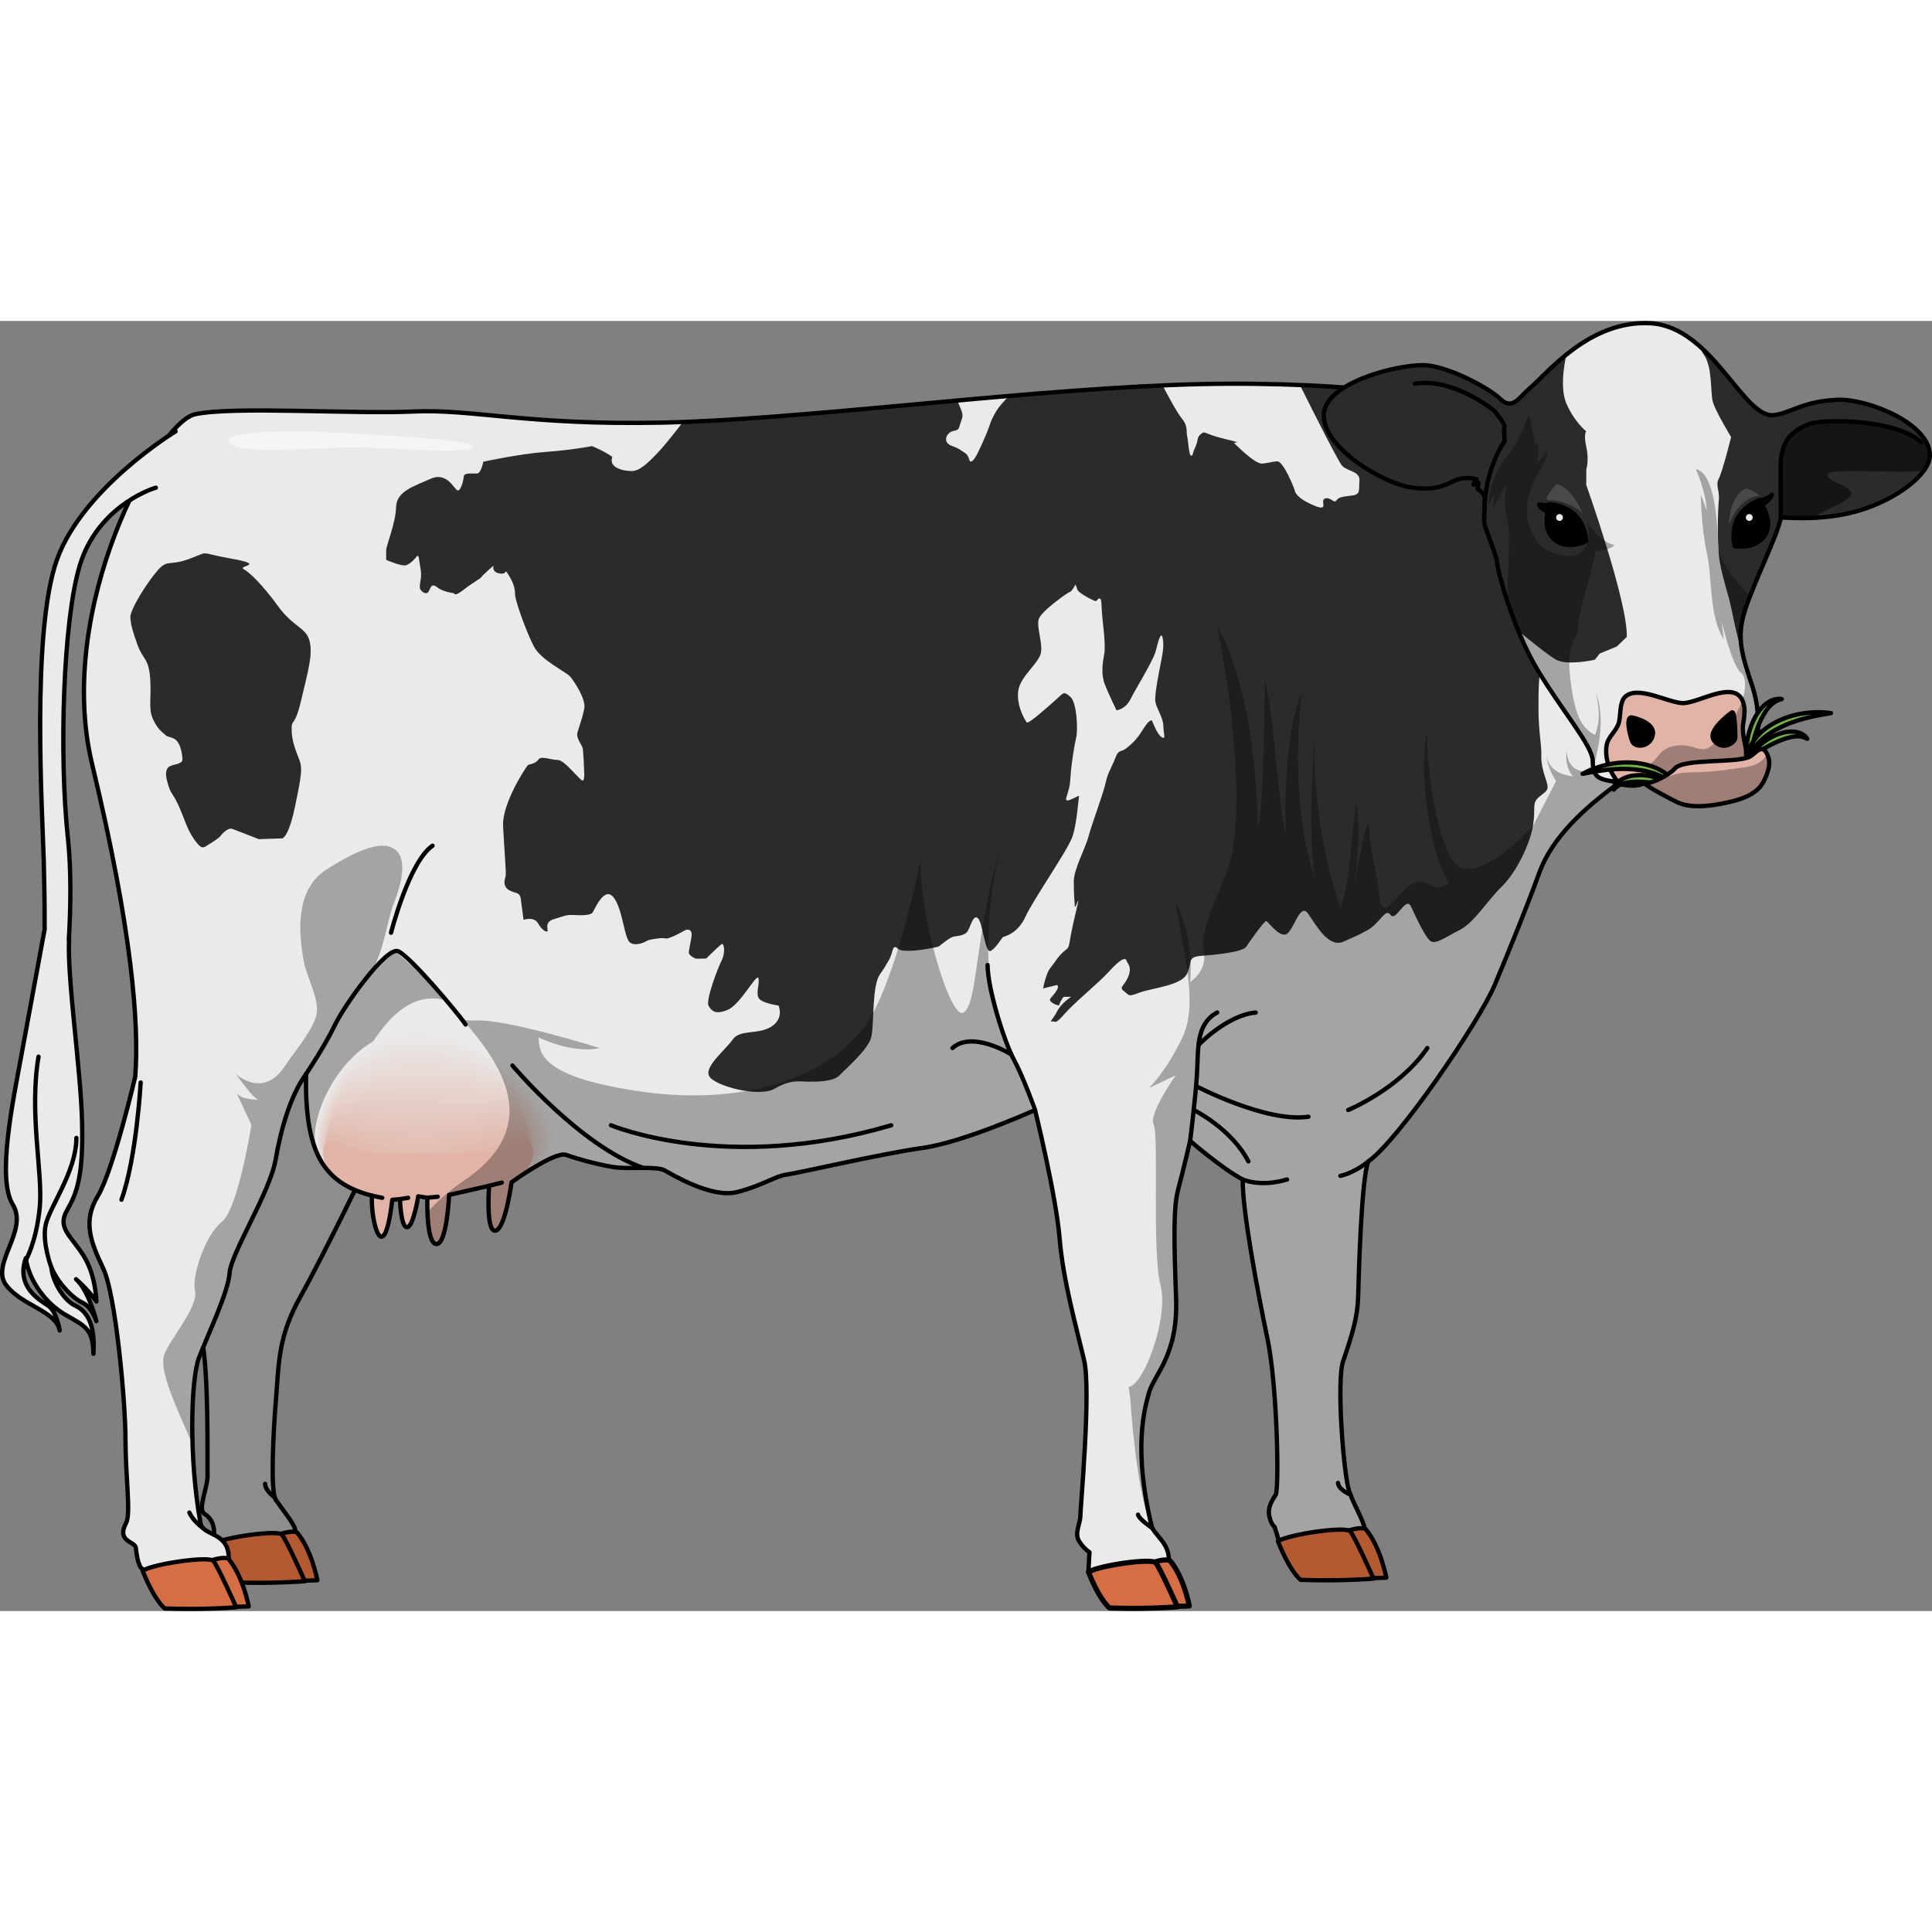 <?xml version="1.0" encoding="utf-8"?>
<!-- Created by: Science Figures, www.sciencefigures.org, Generator: Science Figures Editor -->
<svg version="1.1" id="Camada_1" xmlns="http://www.w3.org/2000/svg" xmlns:xlink="http://www.w3.org/1999/xlink" 
	 width="800px" height="800px" viewBox="0 0 449.156 299.932" enable-background="new 0 0 449.156 299.932"
	 xml:space="preserve">
<rect x="0" y="0" width="449.156" height="299.932" fill="#808080" stroke="none"/>
<g>
	<g>
		<path fill="#8D8D8D" d="M85.751,195.479c0,0-10.672,22.027-15.896,31.337c-5.223,9.309-4.996,15.441-5.677,23.615
			c-0.682,8.176-1.338,21.811-0.058,23.645c2.611,3.742,4.637,5.982,4.535,7.406c-7.119,1.322-19.189,2.451-19.189,2.451
			s1.445-4.504-1.879-6.561c-1.818-1.125,0.77-6.018,0.667-9.17c-0.101-3.152,0.357-23.088-1.347-31.734
			c-0.178-4.984,2.465-22.169,3.686-24.61c1.221-2.441,15.155-42.822,15.155-42.822l16.071,1.689L85.751,195.479z"/>
		<path fill="none" stroke="#000000" stroke-linecap="round" stroke-linejoin="round" stroke-miterlimit="10" d="M85.751,195.479
			c0,0-10.672,22.027-15.896,31.337c-5.223,9.309-4.996,15.441-5.677,23.615c-0.682,8.176-1.338,21.811-0.058,23.645
			c2.611,3.742,4.637,5.982,4.535,7.406c-7.119,1.322-19.189,2.451-19.189,2.451s1.445-4.504-1.879-6.561
			c-1.818-1.125,0.77-6.018,0.667-9.17c-0.101-3.152,0.357-23.088-1.347-31.734c-0.178-4.984,2.465-22.169,3.686-24.61
			c1.221-2.441,15.155-42.822,15.155-42.822l16.071,1.689L85.751,195.479z"/>
	</g>
	<g>
		<path fill="#B35A32" d="M62.766,282.914c0,0,4.021-1.883,6.205-1.328c3.404,3.838,4.816,11.174,4.816,11.174
			s-4.385,0.283-7.355-0.08C63.465,292.318,62.766,282.914,62.766,282.914z"/>
		<path fill="none" stroke="#000000" stroke-linecap="round" stroke-linejoin="round" stroke-miterlimit="10" d="M62.766,282.914
			c0,0,4.021-1.883,6.205-1.328c3.404,3.838,4.816,11.174,4.816,11.174s-4.385,0.283-7.355-0.08
			C63.465,292.318,62.766,282.914,62.766,282.914z"/>
		<path fill="#B35A32" d="M49.05,284.427c0,0,2.389,6.393,5.166,8.84c9.647,0.33,16.652-0.287,16.652-0.287
			s-4.297-9.674-5.327-10.813C64.512,281.031,52.054,282.744,49.05,284.427z"/>
		<path fill="none" stroke="#000000" stroke-linecap="round" stroke-linejoin="round" stroke-miterlimit="10" d="M49.05,284.427
			c0,0,2.389,6.393,5.166,8.84c9.647,0.33,16.652-0.287,16.652-0.287s-4.297-9.674-5.327-10.813
			C64.512,281.031,52.054,282.744,49.05,284.427z"/>
	</g>
	<path fill="#EAEAEA" d="M335.616,18.153c0,0-25.186-4.844-63.936-3.229c-38.75,1.614-86.541,8.072-117.863,8.718
		c-31.323,0.646-43.917-3.229-57.802-2.583c-13.886,0.646-41.978-1.292-50.697,0.646c-8.719,1.938-32.685,44.837-23.895,81.375
		c9.236,38.402,10.978,60.386,10.009,72.655c0,0-5.167,21.959-8.718,27.771c-3.552,5.813-1.615,10.656,1.292,16.791
		c2.906,6.136,5.167,30.999,5.167,39.718c0,8.719,1.293,17.305,0.144,19.438c-2.329,4.326,2.047,4.279,2.246,5.711
		c0.167,1.207,0.462,4.34,1.572,5.008c3.329,2.006,14.948-0.332,20.034-2.27c0.252-6.395-6.009-5.443-6.527-8.264
		c-2.802-15.273-2.263-33.768-0.355-38.674c2.26-5.813,6.781-15.178,7.103-19.699c0.324-4.519,9.366-18.728,10.657-26.155
		c1.292-7.426,3.551-15.176,7.104-20.02c-0.323,18.082,3.896,25.324,15.315,28.26c-0.327,6.199,2.774,17.456,4.731,0.979
		c1.793-0.162,1.793-0.162,1.793-0.162s0.164,6.525,1.632,6.525c1.468,0,2.61-7.178,2.61-7.178l2.121,0.326
		c0,0-0.327,10.768,2.12,10.768c2.448,0,2.937-11.42,2.937-11.42l9.299-2.121c0,0-0.815,10.766,1.468,10.439
		c2.285-0.326,3.752-11.256,3.752-11.256s10.116-7.342,12.726-6.363c2.609,0.98,8.646,2.609,11.909,2.938
		c3.263,0.326,9.136-0.326,10.93,0.652c1.795,0.979,10.931,6.525,16.804,5.057c5.873-1.467,8.973-3.752,11.582-4.078
		c2.61-0.326,22.188-4.895,31.649-6.199c9.462-1.305,26.102-8.811,26.102-8.811s4.896,19.904,5.711,29.855
		c0.815,9.95,4.078,21.37,5.709,28.386c1.631,7.016-0.886,34.285-0.886,36.08c0,1.795-1.364,3.945-0.385,5.738
		c0.979,1.795,2.504,2.744,2.504,2.744l-0.252,4.496c0,0,9.994,1.529,18.64-2.059c0.57-4.447-3.421-6.389-3.946-8.561
		c-4.318-17.873-1.655-27.219-0.605-30.936c1.244-4.404,6.791-8.646,6.301-22.023c-0.489-13.376-0.653-21.044,0.49-25.286
		c1.143-4.242,2.773-11.256,2.773-11.256s7.506,6.525,12.236,8.973c-0.164,6.852,3.464,26.196,5.74,37.001
		c2.275,10.807,2.762,34.781,1.908,36.346c-0.32,0.588-1.993,2.523-1.478,4.928c0.427,1.99,1.243,2.502,1.243,2.502l0.994,3.25
		c0,0,15.5,1.932,20.117-1.627c-0.065-2.822-2.492-6.105-3.784-9.945c-1.292-3.84-2.985-25.557-1.417-30.166
		c2.125-6.25,3.375-10.25,3.5-15s0.75-27.749,2.375-31.499c7-4.875,25.875-32.625,29.375-41.001
		c3.5-8.374,7.375-17.874,10.375-26.124s10.525-15.032,18.013-20.516C375.624,88.137,335.616,18.153,335.616,18.153z"/>
	<path opacity="0.3" d="M71.134,176.854c0,0.191,0.003,0.377,0.003,0.566c0.002,0.381,0.004,0.762,0.011,1.133
		c0.004,0.217,0.01,0.428,0.016,0.641c0.009,0.334,0.017,0.666,0.03,0.992c0.008,0.217,0.019,0.432,0.028,0.645
		c0.016,0.314,0.031,0.625,0.05,0.932c0.013,0.207,0.026,0.412,0.041,0.615c0.022,0.305,0.046,0.605,0.072,0.902
		c0.017,0.193,0.033,0.385,0.052,0.572c0.029,0.305,0.063,0.602,0.097,0.896c0.019,0.172,0.038,0.346,0.06,0.514
		c0.041,0.322,0.085,0.637,0.133,0.947c0.02,0.131,0.037,0.264,0.058,0.393c0.067,0.428,0.14,0.848,0.219,1.256
		c0.001,0.008,0.003,0.018,0.004,0.025c0.084,0.428,0.172,0.846,0.269,1.252c0.017,0.068,0.035,0.135,0.052,0.203
		c0.079,0.326,0.161,0.648,0.248,0.963c0.031,0.109,0.064,0.215,0.096,0.322c0.078,0.266,0.158,0.529,0.242,0.787
		c0.038,0.117,0.079,0.232,0.119,0.35c0.082,0.24,0.168,0.477,0.258,0.709c0.044,0.115,0.089,0.229,0.133,0.342
		c0.092,0.229,0.187,0.451,0.285,0.67c0.047,0.107,0.094,0.213,0.144,0.318c0.104,0.221,0.211,0.439,0.32,0.652
		c0.047,0.092,0.094,0.186,0.143,0.277c0.124,0.23,0.252,0.453,0.383,0.674c0.04,0.066,0.078,0.135,0.118,0.201
		c0.169,0.275,0.344,0.545,0.526,0.805c0.004,0.006,0.009,0.014,0.013,0.02c5.438-20.438,14.613-42.435,28.439-38.439
		c-5.678-6.413-12.081-11.52-12.081-11.52s-5.964,5.033-5.965,5.033c2.914-2.125,4.239-12.001,5.611-15.563
		c1.369-3.559,4.685-12.417-1.227-13.813c-4.002-0.942-11.294,3.505-14.374,5.501c-6.998,4.536-6.469,14.261-5.101,21.425
		c0.67,3.507,3.432,8.363,2.983,11.787c-0.479,3.658-5.28,9.105-7.319,12.266c-5.134,7.951-11.459,1.986-11.459,1.986
		s4.163,5.965,5.244,5.965c-3.832,0-4.891-1.174-5.158-1.631l3.499,7.471c0,0-3.101,19.607-6.855,22.527
		c-3.754,2.92-7.092,12.521-6.257,16.063c0.834,3.543-5.424,10.731-7.092,14.646c-1.436,3.367,2.218,11.354,6.522,21.043
		c-0.293-9.238,0.358-17.232,1.518-20.211c2.26-5.813,6.781-15.178,7.103-19.699c0.324-4.519,9.366-18.728,10.657-26.155
		c1.292-7.426,3.551-15.176,7.104-20.02C71.14,175.69,71.135,176.278,71.134,176.854z"/>
	<path fill="#2B2B2B" d="M358.331,100.826c0.083-1.938-0.656-5.726-0.656-10.396c0-4.669-0.001-5.813,0.328-8.722
		c0.328-2.907,0.576-4.492,0.985-5.462c0.199-0.466,1.495-4.287,2.788-8.13c-11.608-24.508-26.159-49.963-26.159-49.963
		s-12.5-2.398-33.417-3.257c3.986,7.984,9.072,18.021,9.844,18.804c1.297,1.313,4.171,1.225,4.006,3.427
		c-0.164,2.203,0.247,3.173-1.559,3.436c-1.807,0.265-3.204,0.265-3.777,1.146c-0.575,0.881-1.231-0.792-2.629-0.441
		c-1.395,0.353,1.067,3.084-2.298,1.763c-3.366-1.321-4.598-2.73-4.763-3.524c-0.163-0.792-2.708-6.96-4.105-6.872
		c-1.395,0.089-1.725,0.354-3.449,0.529c-1.725,0.176-6.238-4.495-6.567-4.758c-0.328-0.264,2.792,0.175-2.133-0.969
		c-4.927-1.146-4.517-2.026-5.584-1.146c-1.067,0.881-0.509,1.402-1.362,3.211c-0.854,1.812-0.28,1.547-0.854,1.812
		c-0.575,0.263-0.738-3.613-0.985-4.583c-0.247-0.968,0.247-2.291-1.231-4.052c-1.081-1.29-3.299-5.444-4.479-7.691
		c-11.363,0.505-23.463,1.408-35.679,2.45c-1.202,1.204-2.343,2.473-2.945,3.479c-1.631,2.725-1.31,2.995-2.502,5.726
		c-1.191,2.731-2.424,5.639-3.244,5.991c-0.821,0.354-0.328-1.146-1.561-1.938c-1.231-0.793-1.231-0.97-3.12-1.675
		c-1.888-0.704-1.396-2.379-0.411-3.083c0.985-0.705,1.95-0.071,2.299-1.587c0.35-1.515,1.067-2.026,0.329-3.7
		c-0.242-0.547-0.563-1.333-0.885-2.153c-23.014,2.078-45.673,4.328-63.77,4.997c-2.098,2.704-4.219,5.364-5.377,6.608
		c-2.823,3.03-4.706,4.798-6.588,4.798c-1.882,0-5.412-0.757-4.471-3.281c-1.646-1.265-4.705-2.525-4.705-2.525
		s-4.517,0.902-10.674,1.344c-6.157,0.438-14.614,2.291-14.614,2.291s-0.492,2.643-1.396,2.729c-0.903,0.088-3.038-0.263-3.12,0.617
		c-0.081,0.882-0.657,3.349-1.396,3.349c-0.739,0-2.38-4.492-6.321-2.731c-3.942,1.762-7.964,2.907-8.046,6.608
		c-0.082,3.7-2.299,8.898-2.299,10.043c0,1.146,0,2.202,0,2.202s3.612,1.588,4.679,1.234c1.068-0.353,2.299-1.85,2.299-1.85
		s0.492-0.97,0.656,0.44c0.165,1.409,0.657,2.995,0.411,4.582c-0.246,1.585-0.329,2.025-0.084,2.466
		c0.248,0.439,1.232,1.322,1.807,0.615c0.575-0.705,0.575-2.29,2.054-1.144c1.477,1.144,3.529,1.32,3.858,1.409
		c0.328,0.088,0.163,0.882,2.299-0.792c2.135-1.675,4.023-2.643,4.187-2.996c0.164-0.352,2.792-2.643,2.792-2.643
		s-0.493,1.584,1.478,1.849c1.971,0.266,0.903-1.407,1.971,0.266c1.067,1.674,1.56,3.083,1.56,4.58
		c0,1.499,2.628,8.721,4.351,12.069c1.725,3.347,7.554,5.904,8.54,7.137c0.984,1.233,3.612,5.198,3.201,7.313
		c-0.41,2.114-1.067,3.876-1.559,5.463c-0.492,1.585,1.149,2.995,1.231,4.052c0.082,1.058,0.246,3.084,0.246,3.966
		c0,0.88,0.247,2.642-0.164,3.259c-0.411,0.617-4.187-4.758-5.912-4.758c-1.723,0-3.858-1.056-4.515-0.088
		c-0.656,0.97-2.135,1.146-2.381,1.232c-0.247,0.09-6.076,8.808-5.829,14.183c0.247,5.374,0.821,11.1,0.575,11.806
		c-0.246,0.704-0.657,2.202,0.738,3.083c1.396,0.88,2.545,0.354,2.791,2.027c0.246,1.673,0.658,4.934,0.658,4.934
		s2.38-0.883,3.366,0.793c0.985,1.674,1.913,2.112,2.188,1.851c0.275-0.265-0.875-2.115,1.507-2.82
		c2.382-0.705,2.792-0.969,4.023-0.969c1.232,0,4.433,0.352,5.008-0.616c0.576-0.969,2.791-6.257,4.926-3.35
		c2.135,2.908,2.381,9.691,3.859,10.486c1.477,0.792,3.448-0.266,3.858-0.53c0.411-0.264,3.449-0.791,4.269-0.528
		c0.822,0.265,4.598-1.938,4.598-1.938s1.888-0.794,1.395,1.849c-0.494,2.643-0.575,2.908-0.575,3.436
		c0,0.529,1.232,1.233,1.56,1.321c0.328,0.088,2.462,0,2.462,0s3.038-2.993,3.613-3.347c0.575-0.353,0.903,2.025,0,3.787
		c-0.903,1.761-3.776,9.34-3.038,10.574c0.739,1.232,1.642,2.115,4.516,0.881c2.874-1.234,6.732-8.636,7.061-7.313
		c0.329,1.32-0.574,3.172,0,4.493c0.575,1.32,4.68,1.852,4.68,1.852s1.395,2.994-1.724,4.932c-3.12,1.939-7.226,0.529-8.949,2.996
		c-1.725,2.467-6.732,6.344-5.419,8.547c1.313,2.201,11.495,5.021,15.271,2.818c3.776-2.201,5.828-1.586,7.881-1.586
		c2.053,0,5.747,0,7.143-1.498c1.396-1.498,6.732-5.99,7.389-8.984c0.658-2.996,0.083-11.72,1.97-14.45
		c1.889-2.73,0.987-1.586,2.053-3.26c1.068-1.676,0.738-4.052,2.135-2.729c1.396,1.32,9.277-0.355,9.523-0.53
		c0.247-0.178,2.545-2.113,3.45-2.291c0.902-0.175,2.627-0.175,3.284-1.321c0.656-1.145,1.314-3.966,2.379-2.908
		c1.069,1.059,1.643,8.104,2.875,7.578c1.231-0.527,2.71-3.171,2.956-3.261c0.246-0.088,3.366-0.703,5.172-4.67
		c1.807-3.963,9.852-15.504,10.918-18.588c1.069-3.084,1.398-8.812,1.561-9.427c0.163-0.616-3.53,2.202-2.956,0.265
		c0.574-1.938,0.821-2.291,0.986-5.022c0.163-2.731,0.904-7.312,1.313-8.986c0.412-1.675,0.165-8.105-1.395-9.429
		c-1.56-1.319-1.56-0.88-3.038,0.441c-1.478,1.323-6.649,5.991-7.06,5.552c-0.411-0.441-2.54-4.141-1.968-7.489
		c0.572-3.35,4.842-6.343,5.252-8.722c0.41-2.379-1.068-5.992-0.493-7.842c0.575-1.85,6.979-6.345,7.307-6.345
		c0.329,0,1.231-1.673,1.231-1.673s0.082,0.176,0.41,1.146c0.33,0.97,4.023,2.731,4.27,2.731c0.247,0,0.739-0.88,0.903-0.616
		c0.164,0.265,0.411-0.528,0.493,2.203c0.082,2.731,1.067,8.37,0.575,10.837c-0.493,2.465-0.63,4.846,0.136,6.872
		c0.768,2.025,2.736,6.078,2.736,6.078s2.053-0.176,3.284-2.644c1.232-2.467,5.253-8.896,5.83-11.1
		c0.575-2.205,1.23-4.935,1.643-2.996c0.409,1.938-0.247,4.581-0.493,5.903c-0.246,1.32-1.478,7.225-1.231,8.81
		c0.246,1.585,1.823,3.701,1.856,5.639c0.031,1.938,0.688,3.259-0.379,2.643c-1.067-0.617-2.217-3.788-2.217-3.788
		s-0.41-0.795-2.053,1.851c-1.642,2.642-2.629,3.435-3.941,4.491c-1.313,1.059-1.806,0.176-2.545,2.204
		c-0.738,2.026-1.723,3.259-2.299,5.902c-0.574,2.643-3.119,9.25-3.94,12.334c-0.82,3.081-3.449,7.665-3.449,10.571
		c0,2.907,0.166,4.58,0.247,5.727c0.083,1.145,1.724-4.846,0.083,2.027c-1.642,6.871-1.149,7.223-1.971,7.929
		c-0.821,0.705-1.478,1.146-2.627,2.82c-1.149,1.673-1.395,1.583-1.971,3.081c-0.574,1.498-0.902,3.26-0.902,3.26l3.203-0.791
		c0,0,0.738,0.174-0.247,1.586c-0.985,1.409-1.477,1.497-1.314,2.026c0.164,0.527,2.052,1.408,2.135,0.969
		c0.082-0.441,0.821-1.85,1.067-1.85c0.246,0,1.724,0,1.724,0s-2.299,1.41-3.284,3.348c-0.985,1.938-1.971,2.555-1.149,2.379
		c0.821-0.176,0.492,0.969,2.873-1.764c2.381-2.73,7.882-7.136,10.345-9.868c2.463-2.729,3.776-3.346,4.022-2.554
		c0.246,0.792,1.313,1.321,0.493,3.612c-0.821,2.291-2.381,2.555-1.068,3.523c1.314,0.969,0.821,1.411,3.614,0.354
		c2.79-1.059,9.604-1.586,11.001-4.317c1.395-2.731-0.082-3.965,3.367-4.23c3.447-0.265,9.604-0.88,10.426-2.114
		c0.821-1.232,4.268-6.077,4.68-5.99c0.411,0.088,2.875,3.698,4.597,3.082c1.724-0.615,3.205-7.487,5.09-4.845
		c1.889,2.644,4.764,8.194,8.375,6.521c3.612-1.676,2.216-0.883,5.337-2.558c3.118-1.674,4.268-5.373,5.5-3.61
		c1.232,1.761,3.531-4.581,4.763-1.938c1.23,2.643,3.448,7.49,4.678,8.106c1.232,0.614,3.448-1.058,6.731-2.731
		c3.284-1.676,6.404-6.873,9.689-10.044c3.283-3.173,6.485-9.691,7.225-14.009c0.74-4.318-0.327-5.198,1.314-6.697
		c1.642-1.497,2.628-1.409,1.806-3.876C358.661,104.438,358.251,102.763,358.331,100.826z M64.609,66.266
		c-3.584-4.945-6.656-7.875-8.021-8.607c-1.366-0.732,5.462-0.917-2.73-2.381c-8.192-1.465-4.779-1.831-9.729,0
		c-4.95,1.831-5.12,0-7.51,2.747c-2.39,2.746-6.485,9.158-6.315,10.988c0.171,1.831,0.513,3.113,1.708,6.411
		c1.194,3.297,2.56,2.93,2.901,7.691c0.341,4.761-0.512,6.96,0.683,9.524c1.194,2.564,2.389,3.111,2.901,3.663
		c0.512,0.548,1.876,0.364,2.73,1.464c0.854,1.1,1.194,3.297,1.194,4.213s-1.707,1.099-2.219,1.282
		c-0.512,0.184-2.219,0.367-1.365,3.664c0.854,3.295,1.195,2.564,2.561,5.494c1.365,2.93,2.048,5.677,3.583,7.875
		c1.537,2.196,2.049,2.382,2.902,1.831c0.854-0.548,3.008-1.831,3.382-2.381c0.372-0.549,1.737-2.016,2.761-1.648
		c1.024,0.366,6.144,2.382,6.144,2.382l5.462-0.184c0.512-0.183,1.706-1.466,2.901-7.143c1.194-5.678,1.706-8.427,1.365-10.074
		c-0.342-1.646-1.944-4.265-2.082-7.628c-0.137-3.36,0.583-0.431,2.186-7.206c1.603-6.776,2.797-10.807,1.944-13.92
		C71.094,71.212,68.193,71.213,64.609,66.266z"/>
	<path opacity="0.3" d="M375.845,106.801c-2.038-0.256-5.158-0.882-5.319-2.334c0,0-5.752,1.971-6.347-4.53
		c-0.367,2.852,0.661,5.271,1.573,5.943c-4.563-0.584-5.752-2.636-6.184-4.688c0.252,3.079,2.207,5.773,2.207,5.773l-5.414,10.513
		c0,0-14.236,15.634-18.903,7.646c-4.667-7.987-6.129-27.358-5.565-29.674c-2.102,6.687-0.264,26.191,4.898,35.187
		c-3.513,3.45-5.413-3.264-10.308,1.63c-2.871,2.87-5.361,7.18-5.841,1.245c-0.524-6.495-1.851-7.393-2.518-17.051
		c-0.657,0.883-2.324,9.396-3.388,15.126c0.768-5.016,1.579-12.766,0.618-19.243c-1.563,8.459-1.051,16.818-3.752,24.127
		c-3.479-10-6.812-26.871-5.812-41.603c-0.334,4.935-1.801,21.787-0.18,34.56c-5.82-17.625-3.486-41.025-2.82-43.158
		c-4,7.533-4.486,30.534-3.576,34.201c-2.424-9-2.867-29.001-5.146-36.668c-0.278,14.334-0.279,27.667-1.612,34
		c-0.666-29.666-7.272-43.332-9.469-46.666c5.803,29,5.135,49.328,2.469,56.33c-2.666,7.004-6.57,14.333-5.618,19.001
		c0.952,4.668-3.15,7.226-3.15,7.226s1.192-9.892-3.352-18.558c1.788,12,5.309,23.574,1.549,31.453
		c-3.761,7.881-7.761,11.748-7.761,11.748l6.212-2.965c0,0-6.388,9.098-5.133,11.43c1.255,2.334-0.412,30,1.588,37.333
		c2,7.334-3.805,23.334-7.403,23.666c0.402,3,0.402,3,0.402,3s1.268,20.166,4.334,27.746c0.125,0.311,0.301,0.686,0.495,1.084
		c-4.148-17.543-1.536-26.76-0.495-30.441c1.244-4.404,6.791-8.646,6.301-22.023c-0.489-13.376-0.653-21.044,0.49-25.286
		c1.143-4.242,2.773-11.256,2.773-11.256s7.506,6.525,12.236,8.973c-0.164,6.852,3.464,26.196,5.74,37.001
		c2.275,10.807,2.9,34.266,2.047,35.83c-0.23,0.42-2.204,3.766-1.413,6.197c0.44,1.363,1.04,1.748,1.04,1.748l0.614,2.008
		c0.185-0.008,0.651,1.43,0.651,1.43s13.846,2.811,19.846-1.814c-1.346-6.881-3.873-5.965-4.425-13.051
		c-0.575-3.772-1.114-9.844-1.319-15.367c-0.295-4.994-0.274-9.295,0.543-11.693c2.125-6.25,3.375-10.25,3.5-15
		s0.75-27.749,2.375-31.499c7-4.875,25.875-32.625,29.375-41.001c3.5-8.374,7.375-17.874,10.375-26.124s10.525-15.032,18.013-20.516
		C375.883,107.443,375.869,107.129,375.845,106.801z"/>
	<g>
		<path fill="#EAEAEA" d="M129.041,189.508c0,3.942-2.955,6.838-7.922,9.085s-11.946,3.845-19.995,5.193
			c-16.778,2.811-27.916-6.393-27.916-14.277c0-3.943,2.125-10.161,6.177-15.393c4.052-5.232,10.032-9.478,17.741-9.478
			c7.71,0,15.688,4.246,21.74,9.478C124.917,179.347,129.041,185.565,129.041,189.508z"/>
		<path fill="#EAE9E9" d="M79.323,174.4c1.275-1.671,2.764-3.187,4.453-4.51c3.611-2.828,8.064-4.767,13.35-4.767
			c5.158,0,10.419,1.845,15.163,4.556c2.401,1.372,4.653,2.965,6.652,4.721c5.941,5.221,9.97,11.355,9.924,15.265
			c-0.046,3.895-2.971,6.757-7.902,8.979c-4.942,2.225-11.872,3.808-19.862,5.144c-11.008,1.841-19.582-1.497-24.16-6.23
			c-2.364-2.444-3.662-5.261-3.678-7.928C73.245,185.724,75.357,179.597,79.323,174.4z"/>
		<path fill="#EAE8E8" d="M79.261,174.684c1.265-1.683,2.763-3.155,4.475-4.444c3.633-2.734,8.083-4.632,13.39-4.632
			c5.182,0,10.451,1.805,15.213,4.424c2.433,1.338,4.702,2.886,6.677,4.652c5.832,5.21,9.764,11.26,9.672,15.137
			c-0.091,3.847-2.988,6.676-7.882,8.873c-4.916,2.202-11.799,3.772-19.729,5.096c-10.953,1.829-19.491-1.477-24.064-6.171
			c-2.36-2.424-3.669-5.218-3.697-7.866C73.275,185.884,75.381,179.845,79.261,174.684z"/>
		<path fill="#EAE8E7" d="M79.199,174.968c1.255-1.695,2.761-3.123,4.497-4.377c3.653-2.64,8.101-4.497,13.431-4.497
			c5.206,0,10.484,1.765,15.262,4.292c2.466,1.304,4.75,2.808,6.703,4.582c5.722,5.198,9.559,11.164,9.421,15.008
			c-0.136,3.798-3.005,6.595-7.862,8.768c-4.891,2.18-11.725,3.735-19.595,5.048c-10.899,1.817-19.399-1.456-23.968-6.112
			c-2.357-2.404-3.674-5.175-3.716-7.805C73.309,186.043,75.404,180.092,79.199,174.968z"/>
		<path fill="#E9E7E6" d="M79.136,175.252c1.245-1.707,2.759-3.09,4.519-4.311c3.672-2.547,8.12-4.362,13.471-4.362
			c5.229,0,10.518,1.724,15.312,4.16c2.5,1.27,4.798,2.729,6.729,4.513c5.613,5.185,9.353,11.067,9.169,14.88
			c-0.181,3.75-3.021,6.514-7.841,8.662c-4.865,2.158-11.651,3.698-19.462,5c-10.844,1.805-19.307-1.436-23.871-6.054
			c-2.353-2.383-3.679-5.132-3.735-7.744C73.343,186.202,75.426,180.339,79.136,175.252z"/>
		<path fill="#E9E6E5" d="M79.074,175.536c1.235-1.719,2.756-3.057,4.541-4.244c3.689-2.454,8.138-4.227,13.511-4.227
			c5.253,0,10.553,1.682,15.361,4.028c2.534,1.236,4.846,2.649,6.754,4.443c5.504,5.172,9.148,10.971,8.918,14.752
			c-0.225,3.701-3.038,6.434-7.821,8.556c-4.84,2.136-11.578,3.662-19.328,4.952c-10.789,1.793-19.216-1.416-23.775-5.995
			c-2.35-2.363-3.683-5.09-3.754-7.682C73.377,186.362,75.448,180.584,79.074,175.536z"/>
		<path fill="#E9E5E4" d="M79.012,175.821c1.225-1.732,2.752-3.024,4.563-4.178c3.705-2.361,8.156-4.092,13.551-4.092
			c5.276,0,10.59,1.64,15.411,3.896c2.569,1.202,4.893,2.57,6.78,4.374c5.395,5.157,8.943,10.873,8.666,14.623
			c-0.27,3.651-3.055,6.353-7.801,8.451c-4.815,2.113-11.504,3.625-19.195,4.903c-10.734,1.781-19.124-1.396-23.679-5.936
			c-2.347-2.342-3.688-5.047-3.773-7.621C73.411,186.521,75.469,180.829,79.012,175.821z"/>
		<path fill="#E9E4E3" d="M78.95,176.105c1.215-1.745,2.748-2.991,4.585-4.112c3.719-2.269,8.175-3.957,13.591-3.957
			c5.3,0,10.627,1.597,15.46,3.764c2.604,1.168,4.941,2.49,6.806,4.304c5.286,5.142,8.739,10.775,8.415,14.495
			c-0.313,3.602-3.071,6.272-7.781,8.345c-4.789,2.091-11.43,3.589-19.062,4.855c-10.679,1.769-19.032-1.375-23.582-5.878
			c-2.343-2.322-3.693-5.004-3.792-7.559C73.446,186.681,75.489,181.073,78.95,176.105z"/>
		<path fill="#E9E4E2" d="M78.888,176.389c1.206-1.758,2.743-2.958,4.607-4.045c3.733-2.177,8.193-3.822,13.631-3.822
			c5.324,0,10.666,1.552,15.51,3.633c2.64,1.134,4.989,2.41,6.831,4.235c5.178,5.126,8.534,10.677,8.163,14.367
			c-0.357,3.552-3.088,6.191-7.761,8.239c-4.764,2.069-11.356,3.552-18.928,4.807c-10.624,1.757-18.94-1.355-23.486-5.819
			c-2.34-2.302-3.698-4.961-3.811-7.498C73.48,186.84,75.508,181.316,78.888,176.389z"/>
		<path fill="#E9E3E1" d="M78.826,176.673c1.196-1.771,2.737-2.925,4.629-3.979c3.745-2.086,8.212-3.687,13.671-3.687
			c5.347,0,10.706,1.507,15.559,3.501c2.677,1.099,5.036,2.33,6.857,4.165c5.07,5.109,8.33,10.577,7.912,14.239
			c-0.4,3.501-3.105,6.11-7.741,8.133c-4.738,2.047-11.283,3.515-18.795,4.759c-10.57,1.744-18.849-1.335-23.39-5.76
			c-2.336-2.281-3.702-4.918-3.83-7.437C73.514,187,75.527,181.558,78.826,176.673z"/>
		<path fill="#E9E2E0" d="M78.764,176.957c1.186-1.784,2.731-2.892,4.651-3.913c3.755-1.996,8.23-3.552,13.711-3.552
			c5.371,0,10.746,1.462,15.609,3.369c2.714,1.064,5.084,2.25,6.883,4.096c4.962,5.091,8.126,10.478,7.66,14.11
			c-0.442,3.45-3.117,6.039-7.721,8.028c-4.709,2.034-11.209,3.479-18.661,4.711c-10.515,1.732-18.757-1.315-23.293-5.701
			c-2.333-2.261-3.707-4.875-3.85-7.375C73.549,187.16,75.544,181.799,78.764,176.957z"/>
		<path fill="#E9E1DF" d="M78.702,177.241c1.177-1.798,2.724-2.859,4.673-3.846c3.764-1.906,8.248-3.417,13.751-3.417
			c5.394,0,10.788,1.415,15.658,3.237c2.751,1.029,5.131,2.169,6.908,4.026c4.855,5.072,7.922,10.378,7.409,13.982
			c-0.484,3.399-3.133,5.959-7.701,7.922c-4.683,2.013-11.135,3.442-18.528,4.663c-10.46,1.72-18.665-1.295-23.197-5.643
			c-2.329-2.24-3.711-4.832-3.869-7.314C73.583,187.319,75.561,182.039,78.702,177.241z"/>
		<path fill="#E8E0DE" d="M78.64,177.526c1.167-1.812,2.716-2.827,4.695-3.78c3.772-1.817,8.267-3.282,13.791-3.282
			c5.418,0,10.83,1.367,15.708,3.105c2.789,0.994,5.178,2.088,6.934,3.957c4.748,5.052,7.719,10.277,7.157,13.854
			c-0.525,3.348-3.15,5.879-7.681,7.816c-4.657,1.991-11.061,3.405-18.395,4.614c-10.405,1.708-18.573-1.274-23.101-5.584
			c-2.326-2.22-3.716-4.789-3.888-7.253C73.618,187.479,75.577,182.279,78.64,177.526z"/>
		<path fill="#E8E0DD" d="M78.577,177.81c1.158-1.826,2.708-2.794,4.717-3.714c3.779-1.73,8.285-3.147,13.832-3.147
			c5.442,0,10.874,1.318,15.758,2.973c2.828,0.958,5.226,2.007,6.96,3.887c4.641,5.031,7.516,10.176,6.906,13.725
			c-0.566,3.296-3.166,5.799-7.661,7.711c-4.632,1.97-10.988,3.369-18.261,4.566c-10.35,1.696-18.482-1.254-23.004-5.525
			c-2.323-2.2-3.72-4.746-3.907-7.191C73.652,187.639,75.593,182.517,78.577,177.81z"/>
		<path fill="#E8DFDC" d="M78.515,178.094c1.148-1.84,2.699-2.762,4.739-3.647c3.784-1.643,8.304-3.012,13.872-3.012
			c5.465,0,10.918,1.268,15.807,2.841c2.867,0.922,5.273,1.926,6.985,3.818c4.535,5.01,7.313,10.074,6.655,13.597
			c-0.606,3.244-3.182,5.719-7.641,7.605c-4.606,1.949-10.914,3.332-18.128,4.518c-10.295,1.684-18.39-1.234-22.908-5.467
			c-2.319-2.179-3.724-4.703-3.926-7.13C73.687,187.798,75.607,182.755,78.515,178.094z"/>
		<path fill="#E8DEDB" d="M78.453,178.378c1.139-1.855,2.689-2.729,4.761-3.581c3.788-1.557,8.322-2.877,13.912-2.877
			c5.489,0,10.963,1.218,15.857,2.709c2.906,0.886,5.32,1.844,7.011,3.748c4.429,4.987,7.111,9.971,6.403,13.469
			c-0.646,3.192-3.199,5.639-7.621,7.499c-4.58,1.927-10.84,3.296-17.994,4.47c-10.241,1.672-18.298-1.214-22.811-5.408
			c-2.316-2.159-3.729-4.66-3.945-7.068C73.722,187.958,75.621,182.992,78.453,178.378z"/>
		<path fill="#E8DDDA" d="M78.391,178.662c1.129-1.869,2.679-2.698,4.783-3.515c3.792-1.473,8.34-2.742,13.952-2.742
			c5.513,0,11.008,1.166,15.906,2.578c2.946,0.849,5.367,1.762,7.037,3.679c4.324,4.964,6.909,9.869,6.152,13.341
			c-0.685,3.139-3.215,5.558-7.601,7.394c-4.554,1.906-10.766,3.259-17.861,4.422c-10.186,1.66-18.206-1.194-22.715-5.349
			c-2.312-2.138-3.733-4.616-3.964-7.007C73.757,188.118,75.634,183.228,78.391,178.662z"/>
		<path fill="#E8DCD9" d="M78.329,178.947c1.119-1.884,2.668-2.666,4.805-3.448c3.794-1.389,8.359-2.607,13.992-2.607
			c5.536,0,11.055,1.113,15.956,2.446c2.986,0.812,5.415,1.68,7.062,3.609c4.219,4.939,6.708,9.765,5.9,13.212
			c-0.723,3.087-3.231,5.478-7.581,7.288c-4.529,1.884-10.693,3.222-17.728,4.373c-10.131,1.648-18.115-1.173-22.619-5.291
			c-2.309-2.118-3.737-4.573-3.983-6.946C73.792,188.278,75.645,183.463,78.329,178.947z"/>
		<path fill="#E8DCD8" d="M78.267,179.231c1.11-1.899,2.657-2.635,4.827-3.382c3.795-1.307,8.377-2.472,14.032-2.472
			c5.56,0,11.102,1.059,16.005,2.314c3.027,0.775,5.462,1.598,7.088,3.54c4.115,4.914,6.507,9.661,5.649,13.084
			c-0.761,3.034-3.248,5.398-7.561,7.182c-4.503,1.863-10.619,3.186-17.594,4.325c-10.076,1.636-18.023-1.153-22.522-5.232
			c-2.305-2.098-3.741-4.53-4.002-6.884C73.827,188.438,75.656,183.698,78.267,179.231z"/>
		<path fill="#E7DBD7" d="M78.205,179.515c1.1-1.915,2.646-2.604,4.849-3.316c3.795-1.225,8.396-2.337,14.072-2.337
			c5.583,0,11.149,1.004,16.055,2.182c3.068,0.736,5.509,1.515,7.114,3.47c4.011,4.888,6.307,9.557,5.397,12.956
			c-0.798,2.98-3.264,5.318-7.541,7.077c-4.477,1.841-10.545,3.149-17.461,4.277c-10.021,1.624-17.931-1.133-22.426-5.173
			c-2.302-2.077-3.746-4.487-4.021-6.823C73.863,188.598,75.667,183.932,78.205,179.515z"/>
		<path fill="#E7DAD6" d="M78.143,179.799c1.091-1.93,2.634-2.574,4.871-3.249c3.795-1.145,8.414-2.202,14.112-2.202
			c5.607,0,11.197,0.948,16.104,2.05c3.109,0.698,5.556,1.432,7.139,3.4c3.908,4.86,6.107,9.452,5.146,12.828
			c-0.834,2.927-3.281,5.238-7.521,6.971c-4.452,1.82-10.471,3.112-17.328,4.229c-9.966,1.611-17.84-1.113-22.33-5.115
			c-2.299-2.057-3.75-4.443-4.04-6.762C73.898,188.758,75.676,184.165,78.143,179.799z"/>
		<path fill="#E7D9D5" d="M78.081,180.083c1.081-1.946,2.621-2.544,4.893-3.183c3.793-1.066,8.432-2.067,14.152-2.067
			c5.631,0,11.245,0.892,16.154,1.918c3.15,0.659,5.604,1.348,7.165,3.331c3.806,4.832,5.908,9.347,4.894,12.699
			c-0.869,2.873-3.297,5.157-7.501,6.865c-4.426,1.798-10.398,3.076-17.194,4.181c-9.912,1.599-17.748-1.092-22.233-5.056
			c-2.295-2.036-3.754-4.4-4.059-6.7C73.933,188.918,75.684,184.397,78.081,180.083z"/>
		<path fill="#E7D9D4" d="M78.019,180.367c1.071-1.962,2.608-2.515,4.915-3.116c3.791-0.989,8.451-1.932,14.192-1.932
			c5.654,0,11.294,0.834,16.203,1.786c3.192,0.619,5.651,1.265,7.191,3.261c3.704,4.803,5.71,9.242,4.643,12.571
			c-0.904,2.82-3.314,5.077-7.48,6.76c-4.4,1.777-10.324,3.039-17.061,4.133c-9.857,1.587-17.656-1.072-22.137-4.997
			c-2.292-2.016-3.758-4.357-4.078-6.639C73.969,189.078,75.692,184.629,78.019,180.367z"/>
		<path fill="#E7D8D3" d="M77.956,180.652c1.061-1.978,2.595-2.486,4.937-3.05c3.789-0.912,8.469-1.796,14.233-1.796
			c5.678,0,11.343,0.775,16.253,1.655c3.234,0.579,5.698,1.181,7.216,3.192c3.603,4.773,5.512,9.136,4.391,12.443
			c-0.937,2.766-3.33,4.997-7.46,6.654c-4.375,1.755-10.25,3.003-16.927,4.084c-9.802,1.575-17.564-1.052-22.041-4.939
			c-2.288-1.996-3.761-4.313-4.097-6.578C74.005,189.238,75.699,184.86,77.956,180.652z"/>
		<path fill="#E7D7D2" d="M77.894,180.936c1.051-1.994,2.581-2.458,4.959-2.984c3.785-0.837,8.487-1.661,14.273-1.661
			c5.701,0,11.393,0.715,16.302,1.523c3.276,0.539,5.746,1.097,7.242,3.122c3.502,4.742,5.315,9.03,4.14,12.314
			c-0.97,2.712-3.347,4.916-7.44,6.548c-4.349,1.733-10.177,2.966-16.794,4.036c-9.747,1.563-17.473-1.032-21.944-4.88
			c-2.285-1.975-3.765-4.27-4.116-6.516C74.041,189.398,75.705,185.09,77.894,180.936z"/>
		<path fill="#E7D6D1" d="M77.832,181.22c1.041-2.011,2.568-2.431,4.981-2.917c3.782-0.762,8.506-1.526,14.313-1.526
			c5.725,0,11.443,0.655,16.352,1.391c3.318,0.498,5.793,1.012,7.268,3.053c3.403,4.71,5.118,8.923,3.888,12.186
			c-1.002,2.658-3.363,4.836-7.42,6.442c-4.324,1.712-10.103,2.929-16.661,3.988c-9.692,1.551-17.381-1.012-21.848-4.821
			c-2.282-1.955-3.769-4.227-4.135-6.455C74.077,189.558,75.71,185.32,77.832,181.22z"/>
		<path fill="#E7D5D0" d="M77.77,181.504c1.031-2.028,2.554-2.404,5.003-2.851c3.778-0.689,8.524-1.391,14.353-1.391
			c5.749,0,11.493,0.593,16.401,1.259c3.36,0.456,5.841,0.927,7.293,2.983c3.304,4.677,4.923,8.817,3.637,12.058
			c-1.033,2.604-3.38,4.756-7.4,6.337c-4.298,1.69-10.029,2.893-16.527,3.94c-9.637,1.539-17.289-0.991-21.752-4.763
			c-2.278-1.934-3.772-4.183-4.154-6.393C74.113,189.718,75.714,185.549,77.77,181.504z"/>
		<path fill="#E6D5CF" d="M77.708,181.788c1.021-2.045,2.539-2.378,5.025-2.785c3.773-0.617,8.543-1.256,14.393-1.256
			c5.772,0,11.543,0.531,16.451,1.127c3.403,0.414,5.889,0.842,7.319,2.914c3.205,4.643,4.728,8.71,3.385,11.93
			c-1.064,2.55-3.396,4.675-7.38,6.231c-4.273,1.668-9.955,2.856-16.394,3.892c-9.583,1.527-17.197-0.971-21.655-4.704
			c-2.275-1.914-3.776-4.14-4.173-6.332C74.149,189.878,75.717,185.777,77.708,181.788z"/>
		<path fill="#E6D4CE" d="M77.646,182.073c1.01-2.062,2.525-2.352,5.047-2.718c3.769-0.547,8.561-1.121,14.433-1.121
			c5.796,0,11.593,0.467,16.501,0.995c3.445,0.371,5.937,0.756,7.345,2.844c3.108,4.609,4.534,8.603,3.134,11.801
			c-1.093,2.496-3.413,4.595-7.36,6.125c-4.247,1.647-9.882,2.819-16.26,3.843c-9.528,1.515-17.106-0.951-21.559-4.645
			c-2.271-1.894-3.779-4.096-4.192-6.271C74.185,190.038,75.719,186.005,77.646,182.073z"/>
		<path fill="#E6D3CD" d="M77.584,182.357c1-2.08,2.51-2.328,5.069-2.652c3.764-0.477,8.579-0.986,14.473-0.986
			c5.819,0,11.644,0.403,16.55,0.863c3.488,0.327,5.985,0.671,7.37,2.775c3.011,4.573,4.341,8.496,2.882,11.673
			c-1.122,2.442-3.429,4.514-7.34,6.02c-4.222,1.625-9.808,2.783-16.127,3.795c-9.473,1.503-17.014-0.931-21.463-4.587
			c-2.268-1.873-3.783-4.053-4.211-6.209C74.222,190.198,75.721,186.232,77.584,182.357z"/>
		<path fill="#E6D2CC" d="M77.522,182.641c0.989-2.097,2.634-1.704,5.091-2.586c3.559-1.277,8.598-0.851,14.513-0.851
			c5.843,0,11.694,0.338,16.6,0.732c3.531,0.283,6.033,0.585,7.396,2.705c2.915,4.537,4.149,8.389,2.631,11.545
			c-1.149,2.389-3.446,4.434-7.32,5.914c-4.196,1.603-9.734,2.746-15.994,3.747c-9.418,1.491-16.922-0.911-21.366-4.528
			c-2.264-1.853-3.786-4.009-4.23-6.148C74.259,190.358,75.722,186.459,77.522,182.641z"/>
		<path fill="#E6D1CB" d="M77.46,182.925c0.978-2.115,2.609-1.673,5.113-2.519c3.57-1.207,8.616-0.716,14.553-0.716
			c5.867,0,11.755,1.051,16.649,0.6c3.567-0.329,6.082,0.498,7.422,2.636c2.82,4.5,3.958,8.282,2.379,11.417
			c-1.176,2.335-3.462,4.353-7.3,5.808c-4.171,1.581-9.66,2.71-15.86,3.699c-9.363,1.479-16.831-0.89-21.27-4.469
			c-2.261-1.832-3.789-3.966-4.249-6.087C74.295,190.519,75.721,186.685,77.46,182.925z"/>
		<path fill="#E6D1CA" d="M77.398,183.209c0.967-2.133,2.584-1.644,5.135-2.453c3.582-1.137,8.635-0.581,14.593-0.581
			c5.89,0,11.815,0.979,16.699,0.468c3.602-0.377,6.131,0.411,7.447,2.566c2.726,4.462,3.767,8.175,2.128,11.288
			c-1.202,2.282-3.479,4.273-7.28,5.703c-4.145,1.559-9.587,2.673-15.727,3.651c-9.308,1.466-16.739-0.87-21.174-4.41
			c-2.258-1.812-3.792-3.922-4.268-6.025C74.332,190.679,75.72,186.91,77.398,183.209z"/>
		<path fill="#E6D0C9" d="M77.335,183.494c0.955-2.151,2.559-1.617,5.157-2.387c3.595-1.065,8.653-0.446,14.634-0.446
			c5.914,0,11.875,0.905,16.748,0.336c3.638-0.425,6.18,0.324,7.473,2.497c2.633,4.423,3.578,8.069,1.876,11.16
			c-1.227,2.229-3.496,4.192-7.26,5.597c-4.12,1.538-9.513,2.636-15.594,3.603c-9.254,1.454-16.647-0.85-21.077-4.352
			c-2.254-1.792-3.795-3.879-4.287-5.964C74.37,190.839,75.718,187.135,77.335,183.494z"/>
		<path fill="#E6CFC9" d="M77.273,183.778c0.944-2.17,2.533-1.592,5.179-2.32c3.607-0.993,8.671-0.311,14.674-0.311
			c5.938,0,11.934,0.829,16.798,0.204c3.673-0.472,6.229,0.237,7.499,2.427c2.541,4.383,3.39,7.962,1.625,11.032
			c-1.252,2.176-3.512,4.111-7.24,5.491c-4.094,1.516-9.439,2.6-15.46,3.554c-9.199,1.442-16.555-0.83-20.981-4.293
			c-2.251-1.771-3.798-3.835-4.306-5.903C74.407,190.999,75.716,187.36,77.273,183.778z"/>
		<path fill="#E5CEC8" d="M77.211,184.062c0.932-2.189,2.507-1.569,5.201-2.254c3.619-0.92,8.69-0.176,14.714-0.176
			c5.961,0,11.993,0.75,16.847,0.072c3.709-0.518,6.279,0.149,7.524,2.358c2.449,4.343,3.202,7.856,1.373,10.903
			c-1.275,2.124-3.529,4.031-7.22,5.386c-4.069,1.494-9.365,2.563-15.327,3.506c-9.144,1.43-16.464-0.81-20.884-4.234
			c-2.247-1.751-3.801-3.792-4.325-5.841C74.444,191.159,75.712,187.584,77.211,184.062z"/>
		<path fill="#E5CDC7" d="M77.149,184.346c0.919-2.208,2.481-1.549,5.223-2.188c3.632-0.846,8.708-0.041,14.754-0.041
			c5.985,0,12.051,0.67,16.897-0.06c3.745-0.564,6.329,0.061,7.55,2.288c2.359,4.301,3.016,7.751,1.122,10.775
			c-1.298,2.072-3.546,3.95-7.2,5.28c-4.043,1.472-9.292,2.526-15.193,3.458c-9.089,1.418-16.372-0.789-20.788-4.176
			c-2.244-1.73-3.804-3.748-4.344-5.78C74.482,191.319,75.708,187.807,77.149,184.346z"/>
		<path fill="#E5CDC6" d="M77.087,184.63c0.907-2.227,2.454-1.531,5.245-2.121c3.644-0.771,8.727,0.094,14.794,0.094
			c6.008,0,12.109,0.588,16.946-0.191c3.781-0.609,6.379-0.027,7.576,2.219c2.269,4.26,2.83,7.646,0.87,10.647
			c-1.32,2.02-3.562,3.869-7.18,5.174c-4.018,1.45-9.218,2.49-15.06,3.41c-9.034,1.406-16.28-0.769-20.692-4.117
			c-2.24-1.71-3.806-3.705-4.363-5.718C74.52,191.479,75.702,188.03,77.087,184.63z"/>
		<path fill="#E5CCC5" d="M77.025,184.914c0.894-2.246,2.428-1.515,5.267-2.055c3.656-0.695,8.745,0.229,14.834,0.229
			c6.032,0,12.166,0.504,16.996-0.323c3.818-0.654,6.43-0.116,7.601,2.149c2.181,4.217,2.646,7.541,0.619,10.519
			c-1.341,1.969-3.579,3.788-7.16,5.068c-3.993,1.427-9.144,2.453-14.927,3.362c-8.979,1.394-16.188-0.749-20.595-4.058
			c-2.237-1.69-3.808-3.661-4.382-5.657C74.557,191.639,75.696,188.253,77.025,184.914z"/>
		<path fill="#E5CBC4" d="M76.963,185.199c0.881-2.266,2.402-1.502,5.289-1.988c3.668-0.618,8.763,0.364,14.874,0.364
			c6.056,0,12.222,0.418,17.045-0.455c3.854-0.698,6.482-0.205,7.627,2.08c2.093,4.174,2.463,7.438,0.367,10.39
			c-1.361,1.918-3.596,3.707-7.14,4.963c-3.967,1.405-9.07,2.417-14.793,3.313c-8.925,1.382-16.097-0.729-20.499-4
			c-2.234-1.669-3.811-3.618-4.401-5.596C74.595,191.799,75.689,188.475,76.963,185.199z"/>
		<path fill="#E5CAC3" d="M76.901,185.483c0.867-2.286,2.377-1.491,5.311-1.922c3.68-0.541,8.782,0.499,14.914,0.499
			c6.079,0,12.277,0.331,17.095-0.587c3.891-0.741,6.533-0.294,7.653,2.01c2.006,4.13,2.281,7.335,0.116,10.262
			c-1.381,1.868-3.612,3.627-7.119,4.857c-3.942,1.383-8.997,2.38-14.66,3.265c-8.87,1.37-16.005-0.708-20.403-3.941
			c-2.23-1.649-3.813-3.575-4.42-5.534C74.634,191.959,75.682,188.697,76.901,185.483z"/>
		<path fill="#E5C9C2" d="M76.839,185.767c0.853-2.306,2.352-1.482,5.333-1.856c3.692-0.463,8.8,0.634,14.954,0.634
			c6.103,0,12.332,0.242,17.145-0.719c3.928-0.784,6.586-0.383,7.679,1.941c1.921,4.086,2.099,7.233-0.136,10.134
			c-1.401,1.818-3.629,3.546-7.099,4.751c-3.917,1.361-8.923,2.343-14.526,3.217c-8.815,1.358-15.913-0.688-20.306-3.882
			c-2.227-1.628-3.815-3.531-4.439-5.473C74.672,192.119,75.673,188.919,76.839,185.767z"/>
		<path fill="#E4C9C1" d="M76.776,186.051c0.838-2.326,2.327-1.475,5.355-1.789c3.703-0.385,8.819,0.769,14.994,0.769
			c6.126,0,12.295-0.497,17.194-0.851c4.04-0.291,6.639-0.473,7.704,1.871c1.836,4.041,1.919,7.131-0.387,10.006
			c-1.419,1.769-3.646,3.465-7.079,4.646c-3.891,1.339-8.849,2.307-14.393,3.169c-8.76,1.346-15.822-0.668-20.21-3.824
			c-2.223-1.608-3.817-3.488-4.458-5.412C74.711,192.279,75.664,189.14,76.776,186.051z"/>
		<path fill="#E4C8C0" d="M76.714,186.335c0.823-2.346,2.311-2.058,5.377-1.723c3.704,0.405,8.837,0.904,15.035,0.904
			c6.15,0,12.343-0.571,17.244-0.983c4.082-0.343,6.692-0.563,7.73,1.802c1.753,3.996,1.74,7.031-0.639,9.877
			c-1.437,1.72-3.663,3.384-7.059,4.54c-3.866,1.316-8.775,2.27-14.26,3.121c-8.705,1.333-15.73-0.648-20.114-3.765
			c-2.22-1.588-3.819-3.444-4.477-5.35C74.749,192.439,75.654,189.361,76.714,186.335z"/>
		<path fill="#E4C7BF" d="M76.652,186.62c0.807-2.367,2.299-2.044,5.399-1.657c3.702,0.462,8.855,1.039,15.075,1.039
			c6.174,0,12.392-0.644,17.293-1.114c4.123-0.395,6.747-0.653,7.756,1.732c1.671,3.95,1.561,6.932-0.89,9.749
			c-1.455,1.672-3.68,3.303-7.039,4.434c-3.841,1.294-8.702,2.233-14.126,3.073c-8.65,1.321-15.638-0.628-20.017-3.706
			c-2.216-1.567-3.82-3.401-4.496-5.289C74.788,192.599,75.643,189.581,76.652,186.62z"/>
		<path fill="#E4C6BE" d="M76.59,186.904c0.79-2.388,2.287-2.03,5.421-1.59c3.701,0.52,8.874,1.174,15.115,1.174
			c6.197,0,12.44-0.719,17.343-1.246c4.164-0.448,6.801-0.744,7.781,1.663c1.589,3.904,1.384,6.834-1.142,9.621
			c-1.473,1.624-3.696,3.221-7.019,4.329c-3.816,1.272-8.628,2.197-13.993,3.024c-8.596,1.309-15.546-0.607-19.921-3.648
			c-2.213-1.547-3.822-3.358-4.515-5.227C74.828,192.759,75.631,189.802,76.59,186.904z"/>
		<path fill="#E4C5BD" d="M76.528,187.188c0.773-2.409,2.275-2.018,5.443-1.524c3.7,0.577,8.892,1.309,15.155,1.309
			c6.221,0,12.488-0.793,17.392-1.378c4.205-0.501,6.857-0.835,7.807,1.593c1.509,3.858,1.207,6.738-1.393,9.492
			c-1.489,1.578-3.713,3.14-6.999,4.223c-3.79,1.249-8.554,2.16-13.859,2.976c-8.541,1.297-15.455-0.587-19.825-3.589
			c-2.21-1.526-3.823-3.315-4.534-5.166C74.867,192.919,75.618,190.022,76.528,187.188z"/>
		<path fill="#E4C5BC" d="M76.466,187.472c0.755-2.43,2.263-2.005,5.465-1.458c3.699,0.633,8.911,1.444,15.195,1.444
			c6.244,0,12.536-0.869,17.442-1.51c4.245-0.555,6.913-0.926,7.833,1.524c1.43,3.811,1.032,6.643-1.645,9.364
			c-1.506,1.531-3.73,3.059-6.979,4.117c-3.765,1.226-8.481,2.124-13.726,2.928c-8.486,1.285-15.363-0.567-19.728-3.53
			c-2.206-1.506-3.824-3.272-4.553-5.105C74.906,193.078,75.605,190.241,76.466,187.472z"/>
		<path fill="#E4C4BB" d="M76.404,187.756c0.737-2.452,2.252-1.994,5.487-1.391c3.699,0.689,8.929,1.579,15.235,1.579
			c6.268,0,12.583-0.944,17.491-1.642c4.286-0.609,6.971-1.017,7.858,1.454c1.352,3.764,0.857,6.549-1.896,9.236
			c-1.523,1.486-3.747,2.978-6.959,4.012c-3.74,1.204-8.407,2.087-13.593,2.88c-8.431,1.273-15.271-0.547-19.632-3.472
			c-2.203-1.486-3.825-3.229-4.572-5.043C74.946,193.238,75.591,190.461,76.404,187.756z"/>
		<path fill="#E4C3BA" d="M76.342,188.041c0.717-2.473,2.242-1.983,5.509-1.325c3.7,0.745,8.947,1.714,15.275,1.714
			c6.292,0,12.63-1.02,17.541-1.774c4.326-0.664,7.029-1.109,7.884,1.385c1.275,3.717,0.683,6.457-2.148,9.108
			c-1.539,1.441-3.764,2.896-6.939,3.906c-3.715,1.181-8.333,2.05-13.459,2.832c-8.376,1.261-15.179-0.527-19.536-3.413
			c-2.199-1.465-3.826-3.186-4.591-4.982C74.986,193.397,75.576,190.681,76.342,188.041z"/>
		<path fill="#E3C2B9" d="M76.28,188.325c0.697-2.495,2.232-1.972,5.531-1.259c3.7,0.8,8.966,1.849,15.315,1.849
			c6.315,0,12.676-1.096,17.59-1.906c4.365-0.719,7.088-1.2,7.91,1.315c1.199,3.67,0.509,6.366-2.399,8.979
			c-1.555,1.397-3.781,2.815-6.919,3.8c-3.69,1.158-8.259,2.014-13.326,2.783c-8.321,1.249-15.088-0.506-19.439-3.354
			c-2.196-1.445-3.827-3.143-4.61-4.921C75.026,193.556,75.561,190.9,76.28,188.325z"/>
		<path fill="#E3C2B8" d="M76.218,188.609c0.675-2.517,2.222-1.962,5.553-1.192c3.702,0.856,8.984,1.984,15.355,1.984
			c6.339,0,12.723-1.172,17.64-2.037c4.405-0.775,7.148-1.292,7.935,1.246c1.124,3.623,0.337,6.277-2.651,8.851
			c-1.571,1.353-3.798,2.734-6.899,3.695c-3.665,1.136-8.186,1.977-13.193,2.735c-8.267,1.237-14.996-0.486-19.343-3.295
			c-2.192-1.424-3.827-3.1-4.629-4.859C75.066,193.716,75.544,191.119,76.218,188.609z"/>
		<path fill="#E3C1B7" d="M76.155,188.893c0.652-2.54,2.212-1.952,5.575-1.126c3.704,0.911,9.003,2.119,15.395,2.119
			c6.362,0,12.769-1.249,17.689-2.169c4.444-0.831,7.209-1.384,7.961,1.176c1.05,3.576,0.164,6.189-2.902,8.723
			c-1.587,1.311-3.815,2.652-6.879,3.589c-3.639,1.113-8.112,1.94-13.059,2.687c-8.212,1.225-14.904-0.466-19.247-3.237
			c-2.189-1.404-3.828-3.058-4.648-4.798C75.106,193.875,75.527,191.338,76.155,188.893z"/>
		<path fill="#E3C0B6" d="M76.093,189.177c0.628-2.562,2.203-1.943,5.597-1.059c3.707,0.965,9.021,2.254,15.436,2.254
			c6.386,0,12.814-1.326,17.739-2.301c4.483-0.888,7.271-1.476,7.987,1.107c0.977,3.529-0.007,6.104-3.154,8.595
			c-1.603,1.269-3.832,2.57-6.859,3.483c-3.614,1.09-8.038,1.904-12.926,2.639c-8.157,1.213-14.812-0.446-19.15-3.178
			c-2.186-1.384-3.828-3.015-4.667-4.737C75.147,194.034,75.51,191.558,76.093,189.177z"/>
		<path fill="#E3BFB5" d="M76.031,189.461c0.603-2.585,2.195-1.935,5.619-0.993c3.71,1.02,9.039,2.389,15.476,2.389
			c6.41,0,12.859-1.403,17.788-2.433c4.522-0.945,7.335-1.568,8.012,1.037c0.906,3.483-0.179,6.02-3.405,8.466
			c-1.619,1.227-3.849,2.489-6.839,3.377c-3.589,1.067-7.964,1.867-12.792,2.591c-8.102,1.2-14.721-0.426-19.054-3.119
			c-2.182-1.363-3.828-2.973-4.686-4.675C75.187,194.192,75.491,191.777,76.031,189.461z"/>
		<path fill="#E3BEB4" d="M75.969,189.746c0.576-2.608,2.187-1.926,5.641-0.927c3.713,1.074,9.058,2.524,15.516,2.524
			c6.433,0,12.904-1.481,17.838-2.565c4.56-1.002,7.4-1.66,8.038,0.968c0.835,3.436-0.35,5.938-3.657,8.338
			c-1.635,1.187-3.866,2.407-6.819,3.272c-3.564,1.044-7.891,1.83-12.659,2.543c-8.047,1.188-14.629-0.405-18.958-3.061
			c-2.179-1.343-3.828-2.931-4.705-4.614C75.228,194.351,75.472,191.996,75.969,189.746z"/>
		<path fill="#E3BEB3" d="M75.907,190.03c0.548-2.631,2.179-1.918,5.663-0.86c3.717,1.129,9.076,2.659,15.556,2.659
			c6.457,0,12.949-1.559,17.888-2.697c4.598-1.06,7.465-1.751,8.064,0.898c0.765,3.39-0.52,5.857-3.908,8.21
			c-1.651,1.147-3.883,2.325-6.799,3.166c-3.539,1.02-7.817,1.794-12.526,2.494c-7.992,1.176-14.537-0.385-18.861-3.002
			c-2.175-1.322-3.827-2.889-4.724-4.552C75.269,194.51,75.452,192.216,75.907,190.03z"/>
		<path fill="#E2BDB2" d="M75.845,190.314c0.517-2.654,2.172-1.911,5.685-0.794c3.722,1.183,9.094,2.794,15.596,2.794
			c6.481,0,12.993-1.636,17.937-2.829c4.635-1.118,7.533-1.843,8.089,0.829c0.697,3.344-0.691,5.778-4.16,8.081
			c-1.668,1.107-3.9,2.244-6.779,3.06c-3.514,0.997-7.743,1.757-12.392,2.446c-7.938,1.164-14.446-0.365-18.765-2.943
			c-2.172-1.302-3.827-2.847-4.743-4.491C75.31,194.668,75.431,192.435,75.845,190.314z"/>
		<path fill="#E2BCB1" d="M75.783,190.598c0.485-2.677,2.165-1.903,5.707-0.728c3.727,1.237,9.113,2.929,15.636,2.929
			c6.504,0,13.037-1.714,17.987-2.96c4.673-1.176,7.601-1.935,8.115,0.759c0.629,3.299-0.862,5.702-4.411,7.953
			c-1.685,1.069-3.917,2.162-6.758,2.955c-3.489,0.974-7.669,1.721-12.259,2.398c-7.883,1.152-14.354-0.345-18.668-2.885
			c-2.168-1.282-3.826-2.805-4.762-4.43C75.352,194.826,75.41,192.655,75.783,190.598z"/>
		<path fill="#E2BBB0" d="M75.721,190.882c0.451-2.7,2.159-1.896,5.729-0.661c3.733,1.291,9.131,3.064,15.676,3.064
			c6.528,0,13.08-1.793,18.036-3.092c4.71-1.235,7.671-2.027,8.141,0.69c0.562,3.254-1.032,5.626-4.663,7.825
			c-1.702,1.031-3.934,2.08-6.738,2.849c-3.464,0.95-7.596,1.684-12.125,2.35c-7.828,1.14-14.262-0.324-18.572-2.826
			c-2.165-1.261-3.825-2.763-4.781-4.368C75.393,194.984,75.388,192.875,75.721,190.882z"/>
		<path fill="#E2BAAF" d="M75.659,191.167c0.414-2.723,2.153-1.889,5.751-0.595c3.739,1.345,9.15,3.199,15.716,3.199
			c6.551,0,13.123-1.871,18.086-3.224c4.746-1.294,7.743-2.118,8.166,0.62c0.496,3.21-1.203,5.553-4.914,7.697
			c-1.72,0.993-3.951,1.998-6.718,2.743c-3.439,0.927-7.522,1.647-11.992,2.302c-7.773,1.128-14.17-0.304-18.476-2.767
			c-2.162-1.241-3.824-2.722-4.8-4.307C75.435,195.142,75.365,193.096,75.659,191.167z"/>
		<path fill="#E2BAAE" d="M75.597,191.451c0.374-2.746,2.148-1.883,5.773-0.529c3.746,1.399,9.168,3.334,15.756,3.334
			c6.575,0,13.166-1.95,18.135-3.356c4.783-1.354,7.816-2.209,8.192,0.551c0.432,3.167-1.374,5.481-5.166,7.568
			c-1.738,0.957-3.968,1.916-6.698,2.638c-3.414,0.903-7.448,1.611-11.859,2.253c-7.718,1.116-14.079-0.284-18.379-2.709
			c-2.158-1.22-3.823-2.681-4.819-4.246C75.476,195.299,75.342,193.317,75.597,191.451z"/>
		<path fill="#E2B9AD" d="M75.534,191.735c0.332-2.769,2.143-1.876,5.795-0.462c3.753,1.453,9.186,3.469,15.796,3.469
			c6.599,0,13.208-2.028,18.185-3.488c4.819-1.413,7.89-2.299,8.218,0.481c0.368,3.125-1.545,5.411-5.417,7.44
			c-1.756,0.92-3.985,1.833-6.678,2.532c-3.389,0.879-7.374,1.574-11.725,2.205c-7.663,1.104-13.987-0.264-18.283-2.65
			c-2.155-1.2-3.821-2.64-4.838-4.184C75.518,195.457,75.318,193.539,75.534,191.735z"/>
		<path fill="#E2B8AC" d="M75.472,192.019c0.287-2.792,2.138-1.87,5.817-0.396c3.761,1.507,9.205,3.604,15.837,3.604
			c6.622,0,13.25-2.107,18.234-3.62c4.855-1.473,7.967-2.39,8.243,0.412c0.305,3.084-1.717,5.342-5.669,7.312
			c-1.775,0.885-4.002,1.751-6.658,2.426c-3.365,0.855-7.301,1.537-11.592,2.157c-7.609,1.092-13.895-0.244-18.187-2.591
			c-2.151-1.18-3.82-2.6-4.857-4.123C75.56,195.614,75.293,193.761,75.472,192.019z"/>
		<path fill="#E2B7AB" d="M75.41,192.303c0.238-2.814,2.134-1.864,5.839-0.33c3.769,1.561,9.223,3.739,15.877,3.739
			c6.646,0,13.291-2.186,18.284-3.752c4.89-1.534,8.044-2.479,8.269,0.342c0.242,3.043-1.889,5.275-5.92,7.184
			c-1.795,0.85-4.019,1.669-6.638,2.321c-3.34,0.831-7.227,1.501-11.459,2.109c-7.554,1.08-13.803-0.223-18.09-2.533
			c-2.148-1.159-3.818-2.559-4.876-4.062C75.602,195.77,75.268,193.984,75.41,192.303z"/>
		<path fill="#E1B6AA" d="M75.348,192.587c0.185-2.835,2.13-1.858,5.861-0.263c3.777,1.615,9.242,3.874,15.917,3.874
			c6.669,0,13.332-2.264,18.333-3.883c4.925-1.594,8.124-2.568,8.295,0.273c0.181,3.004-2.062,5.21-6.172,7.055
			c-1.815,0.815-4.036,1.586-6.618,2.215c-3.315,0.807-7.153,1.464-11.325,2.061c-7.499,1.068-13.712-0.203-17.994-2.474
			c-2.144-1.139-3.816-2.519-4.895-4C75.644,195.927,75.242,194.208,75.348,192.587z"/>
		<path fill="#E1B6A9" d="M75.286,192.872c0.128-2.857,2.127-1.853,5.883-0.197c3.786,1.669,9.26,4.009,15.957,4.009
			c6.693,0,13.373-2.343,18.383-4.015c4.96-1.655,8.205-2.657,8.32,0.203c0.12,2.966-2.235,5.145-6.423,6.927
			c-1.836,0.781-4.054,1.5-6.598,2.109c-3.291,0.778-7.079,1.428-11.192,2.013c-7.444,1.055-13.62-0.183-17.898-2.415
			c-2.141-1.118-3.814-2.479-4.914-3.939C75.686,196.083,75.216,194.433,75.286,192.872z"/>
		<path fill="#E1B5A8" d="M75.224,193.156c0.066-2.877,2.124-1.847,5.905-0.131c3.796,1.723,9.278,4.144,15.997,4.144
			c6.717,0,13.414-2.422,18.432-4.147c4.994-1.716,8.287-2.744,8.346,0.134c0.06,2.93-2.409,5.082-6.675,6.799
			c-1.857,0.747-4.07,1.419-6.578,2.003c-3.266,0.756-7.006,1.391-11.058,1.964c-7.389,1.043-13.528-0.163-17.801-2.357
			c-2.138-1.098-3.812-2.44-4.933-3.877C75.728,196.239,75.189,194.66,75.224,193.156z"/>
		<path fill="#E1B4A7" d="M123.979,193.44c0,2.895-2.583,5.021-6.926,6.67s-10.445,2.824-17.483,3.814
			c-7.334,1.031-13.437-0.143-17.705-2.298c-2.134-1.078-3.81-2.401-4.952-3.816c-1.142-1.415-1.751-2.923-1.751-4.371
			c0-2.895,2.121-1.842,5.927-0.064c3.806,1.778,9.297,4.279,16.037,4.279s13.454-2.501,18.482-4.279
			C120.636,191.598,123.979,190.545,123.979,193.44z"/>
		<path fill="#E1B4A7" d="M75.162,193.44c1.056,1.173,2.293,2.432,3.896,3.485c1.208,0.794,2.515,1.457,4.003,2.068
			c3.518,1.446,8.251,2.335,15.287,1.797c3.902-0.299,7.614-0.973,10.931-1.818c1.811-0.459,3.495-0.975,5.021-1.519
			c1.25-0.446,2.409-0.904,3.457-1.358c2.055-0.886,3.653-1.803,4.754-2.376c0.915-0.476,1.469-0.581,1.469-0.278
			c0-1.448-1.672-0.921-4.186-0.032"/>
		<path fill="#E1B4A7" d="M75.162,193.44c2.113,0.542,3.699,1.076,5.101,1.572c1.402,0.497,2.62,0.956,3.994,1.347
			c2.75,0.783,6.128,1.295,12.868,1.295c3.37,0,6.734-0.625,9.883-1.473c1.575-0.424,3.096-0.903,4.538-1.388
			c1.442-0.484,2.804-0.974,4.061-1.419c2.514-0.889,4.607-1.597,6.071-1.72c1.464-0.124,2.3,0.337,2.3,1.785"/>
	</g>
	<path fill="#E1B4A7" d="M83.612,202.465c0.898,0.332,1.846,0.627,2.854,0.885c-0.327,6.199,2.774,17.456,4.731,0.979
		c1.793-0.162,1.793-0.162,1.793-0.162s0.164,6.525,1.632,6.525c1.468,0,2.61-7.178,2.61-7.178l2.121,0.326
		c0,0-0.327,10.768,2.12,10.768c2.448,0,2.937-11.42,2.937-11.42l9.299-2.121c0,0-0.815,10.766,1.468,10.439
		c2.285-0.326,3.752-11.256,3.752-11.256s2.334-1.693,5.048-3.344C123.945,196.901,91.708,191.59,83.612,202.465z"/>
	<path opacity="0.3" d="M215.678,192.071c0.203-0.035,0.406-0.072,0.614-0.111c0.112-0.023,0.227-0.047,0.341-0.07
		c0.195-0.039,0.391-0.08,0.589-0.123c0.122-0.027,0.247-0.055,0.372-0.084c0.195-0.043,0.393-0.09,0.59-0.137
		c0.124-0.029,0.25-0.061,0.376-0.092c0.207-0.051,0.416-0.104,0.626-0.156c0.118-0.031,0.235-0.063,0.355-0.094
		c0.226-0.059,0.455-0.121,0.683-0.184c0.108-0.029,0.213-0.059,0.321-0.088c0.259-0.072,0.521-0.148,0.784-0.225
		c0.077-0.021,0.153-0.043,0.231-0.066c0.693-0.203,1.395-0.42,2.098-0.643c0.061-0.02,0.122-0.041,0.184-0.061
		c0.283-0.09,0.567-0.182,0.852-0.275c0.102-0.035,0.203-0.068,0.305-0.102c0.248-0.084,0.495-0.166,0.742-0.25
		c0.107-0.037,0.215-0.074,0.322-0.109c0.244-0.084,0.488-0.168,0.73-0.254c0.105-0.035,0.209-0.072,0.314-0.109
		c0.242-0.084,0.483-0.17,0.724-0.256c0.104-0.037,0.209-0.074,0.312-0.113c0.248-0.088,0.495-0.178,0.741-0.268
		c0.089-0.033,0.18-0.066,0.27-0.1c0.275-0.102,0.55-0.203,0.822-0.305c0.056-0.021,0.114-0.041,0.17-0.063
		c0.662-0.248,1.311-0.496,1.939-0.74c0.071-0.027,0.14-0.055,0.211-0.082c0.229-0.09,0.457-0.178,0.679-0.266
		c0.123-0.049,0.243-0.096,0.364-0.145c0.167-0.066,0.334-0.133,0.498-0.197c0.134-0.055,0.268-0.107,0.4-0.16
		c0.145-0.059,0.288-0.117,0.429-0.174c0.136-0.055,0.271-0.109,0.405-0.164c0.13-0.053,0.258-0.105,0.385-0.156
		c0.135-0.055,0.269-0.111,0.4-0.164c0.109-0.045,0.217-0.09,0.323-0.135c0.144-0.059,0.289-0.117,0.427-0.176
		c0.066-0.027,0.129-0.055,0.193-0.08c1.464-0.611,2.598-1.104,3.237-1.385c-1.325-4.346-2.775-8.826-3.628-10.607
		c-1.869-3.906-5.942-17.126-5.942-17.126s-2.637-13.799,2.143-33.981c-6.214,22.354-5.258,36.57-8.604,38.783
		c-3.058,2.021-10.502-23.163-9.938-35.625c-1.793,8.704-6.046,26.3-11.048,35.625c-7.824,14.582-29.147,21.813-53.312,18.465
		c-24.164-3.348-24.322-9.055-24.481-12.654c8.922,4.049,14.18,2.445,14.18,2.445s-21.509-6.754-28.679-6.398
		c-1.294,0.064-2.338-0.051-3.193-0.275c6.926,8.279,20.274,23.721,0.697,37.236c-4.024,2.777-6.894,5.336-8.851,7.662
		c0.12,3.152,0.566,7.348,2.093,7.348c2.448,0,2.937-11.42,2.937-11.42l9.299-2.121c0,0-0.815,10.766,1.468,10.439
		c2.285-0.326,3.752-11.256,3.752-11.256s10.116-7.342,12.726-6.363c2.609,0.98,8.646,2.609,11.909,2.938
		c3.263,0.326,9.136-0.326,10.93,0.652c1.795,0.979,10.931,6.525,16.804,5.057c5.873-1.467,8.973-3.752,11.582-4.078
		c2.61-0.326,22.188-4.895,31.649-6.199c0.28-0.039,0.569-0.084,0.862-0.133C215.487,192.108,215.583,192.089,215.678,192.071z"/>
	<path fill="none" stroke="#000000" stroke-linecap="round" stroke-linejoin="round" stroke-miterlimit="10" d="M71.151,175.09
		c0,0,4.381-6.527,6.652-11.297c2.271-4.768,12.035-18.393,14.76-17.259c2.726,1.137,13.853,14.308,15.669,17.032"/>
	<path fill="none" stroke="#000000" stroke-linecap="round" stroke-linejoin="round" stroke-miterlimit="10" d="M119.132,173.104
		c0,0,15.796,18.779,30.429,23.803"/>
	<path fill="none" stroke="#000000" stroke-linecap="round" stroke-linejoin="round" stroke-miterlimit="10" d="M240.633,183.446
		c0,0-2.662-7.539-4.93-11.727c-2.268-4.188-6.108-16.575-6.108-21.985"/>
	<path fill="none" stroke="#000000" stroke-linecap="round" stroke-linejoin="round" stroke-miterlimit="10" d="M276.688,190.626
		c0,0,1.24-9.896,1.589-15.535c0.349-5.639-0.349-11.643,4.71-14.311"/>
	<path fill="none" stroke="#000000" stroke-linecap="round" stroke-linejoin="round" stroke-miterlimit="10" d="M288.924,199.598
		c0,0,4.008,1.881,10.29,0"/>
	<path fill="none" stroke="#000000" stroke-linecap="round" stroke-linejoin="round" stroke-miterlimit="10" d="M318.124,195.387
		c0,0-2.858,2.504-6.521,3.377"/>
	<path opacity="0.3" d="M54.952,179.424l-0.085-0.18C54.866,179.245,54.887,179.315,54.952,179.424z"/>
	<polygon points="243.02,193.885 243.02,193.885 243.02,193.885 	"/>
	<path fill="none" stroke="#000000" stroke-linecap="round" stroke-linejoin="round" stroke-miterlimit="10" d="M335.616,18.153
		c0,0-25.186-4.844-63.936-3.229c-38.75,1.614-86.541,8.072-117.863,8.718c-31.323,0.646-43.917-3.229-57.802-2.583
		c-13.886,0.646-41.978-1.292-50.697,0.646c-8.719,1.938-32.685,44.837-23.895,81.375c9.236,38.402,10.978,60.386,10.009,72.655
		c0,0-5.167,21.959-8.718,27.771c-3.552,5.813-1.615,10.656,1.292,16.791c2.906,6.136,5.167,30.999,5.167,39.718
		c0,8.719,1.293,17.305,0.144,19.438c-2.329,4.326,2.047,4.279,2.246,5.711c0.167,1.207,0.462,4.34,1.572,5.008
		c3.329,2.006,14.948-0.332,20.034-2.27c0.252-6.395-6.009-5.443-6.527-8.264c-2.802-15.273-2.263-33.768-0.355-38.674
		c2.26-5.813,6.781-15.178,7.103-19.699c0.324-4.519,9.366-18.728,10.657-26.155c1.292-7.426,3.551-15.176,7.104-20.02
		c-0.323,18.082,3.896,25.324,15.315,28.26c-0.327,6.199,2.774,17.456,4.731,0.979c1.793-0.162,1.793-0.162,1.793-0.162
		s0.164,6.525,1.632,6.525c1.468,0,2.61-7.178,2.61-7.178l2.121,0.326c0,0-0.327,10.768,2.12,10.768
		c2.448,0,2.937-11.42,2.937-11.42l9.299-2.121c0,0-0.815,10.766,1.468,10.439c2.285-0.326,3.752-11.256,3.752-11.256
		s10.116-7.342,12.726-6.363c2.609,0.98,8.646,2.609,11.909,2.938c3.263,0.326,9.136-0.326,10.93,0.652
		c1.795,0.979,10.931,6.525,16.804,5.057c5.873-1.467,8.973-3.752,11.582-4.078c2.61-0.326,22.188-4.895,31.649-6.199
		c9.462-1.305,26.102-8.811,26.102-8.811s4.896,19.904,5.711,29.855c0.815,9.95,4.078,21.37,5.709,28.386
		c1.631,7.016-0.886,34.285-0.886,36.08c0,1.795-1.364,3.945-0.385,5.738c0.979,1.795,2.504,2.744,2.504,2.744l-0.252,4.496
		c0,0,9.994,1.529,18.64-2.059c0.57-4.447-3.421-6.389-3.946-8.561c-4.318-17.873-1.655-27.219-0.605-30.936
		c1.244-4.404,6.791-8.646,6.301-22.023c-0.489-13.376-0.653-21.044,0.49-25.286c1.143-4.242,2.773-11.256,2.773-11.256
		s7.506,6.525,12.236,8.973c-0.164,6.852,3.464,26.196,5.74,37.001c2.275,10.807,2.762,34.781,1.908,36.346
		c-0.32,0.588-1.993,2.523-1.478,4.928c0.427,1.99,1.243,2.502,1.243,2.502l0.994,3.25c0,0,15.5,1.932,20.117-1.627
		c-0.065-2.822-2.492-6.105-3.784-9.945c-1.292-3.84-2.985-25.557-1.417-30.166c2.125-6.25,3.375-10.25,3.5-15
		s0.75-27.749,2.375-31.499c7-4.875,25.875-32.625,29.375-41.001c3.5-8.374,7.375-17.874,10.375-26.124s10.525-15.032,18.013-20.516
		C375.624,88.137,335.616,18.153,335.616,18.153z"/>
	<path fill="#EAEAEA" d="M448.657,31.237c0,4.4-7.73,10.28-16.59,12.9c-7.89,2.32-15.74,1.62-18.04,1.56
		c-0.77,4.25-6.31,15.05-8.36,21.62c-2.06,6.56-0.65,10.42,1.8,17.88c2.44,7.46,0.77,15.44,0,18.65c-0.77,3.22-4.38,2.83-6.05,3.09
		c-0.07,0.01-0.19,0.02-0.34,0.03c-1.425,0.106-6.151-1.069-11.265-1.028c-4.969,0.039-10.304,1.296-13.335,1.168
		c-1.04-0.04-1.81-0.1-2.2-0.17c-2.83-0.52-3.99-1.16-3.99-4.63c0-3.48-7.08-11.58-12.87-21.23s-9.39-23.54-9.39-24.96
		c0-1.41-2.83-7.97-2.96-9.13c-0.12-1.16,0.13-4.37,0.13-5.66s-1.7-2.31-1.7-2.31l0.25-1.38h-0.75c0,0-1.12,1.41,0.25-0.84
		c-6.25-1.5-5.64,3.35-15.37,1.88c-6.14-0.93-20.2-9-20.13-16.78c0.06-7.29,16.19-11.62,23.07-11.62c5.34,0,15.2,5.17,17.97,7.86
		c2.89,2.8,4.48-0.5,7.02-2.62c3.76-3.16,13.73-15.87,28.01-14.97s21.46,22.12,28.53,21.35c3.9-0.42,7.06-3.38,15.21-3.57
		C434.207,18.167,448.657,23.777,448.657,31.237z"/>
	<path fill="#E1B4A7" d="M402.787,107.247c0,0-2.26,0.15-5.43-0.83c-3.18-0.98-12.57-0.58-14.95,0.95c-1.6,1.03-4.25,0.67-5.81,0.33
		c-0.12-0.13-0.24-0.26-0.35-0.4c-0.24-0.27-0.46-0.55-0.66-0.84c-0.1-0.15-0.2-0.3-0.3-0.45c-0.89-1.37-1.52-2.92-1.77-4.49
		c-0.04-0.24-0.07-0.48-0.09-0.72c0,0,0-0.01,0-0.03c-0.02-0.24-0.03-0.48-0.03-0.72c0-0.49,0.04-0.99,0.13-1.47
		c0.33-1.86,2.15-3.14,2.77-4.99c0.55-1.66,0.14-4.81,1.46-6.15c2.88-2.9,10.18,1.41,13.53,1.41c3.9,0,13.19-6.37,14.22,0.92
		c0.19,1.33-0.08,2.75-0.26,3.99C404.587,98.237,409.167,104.877,402.787,107.247z"/>
	<path fill="none" stroke="#000000" stroke-linecap="round" stroke-linejoin="round" stroke-miterlimit="10" d="M402.787,107.247
		c0,0-2.26,0.15-5.43-0.83c-3.18-0.98-12.57-0.58-14.95,0.95c-1.6,1.03-4.25,0.67-5.81,0.33c-0.12-0.13-0.24-0.26-0.35-0.4
		c-0.24-0.27-0.46-0.55-0.66-0.84c-0.1-0.15-0.2-0.3-0.3-0.45c-0.89-1.37-1.52-2.92-1.77-4.49c-0.04-0.24-0.07-0.48-0.09-0.72
		c0,0,0-0.01,0-0.03c-0.02-0.24-0.03-0.48-0.03-0.72c0-0.49,0.04-0.99,0.13-1.47c0.33-1.86,2.15-3.14,2.77-4.99
		c0.55-1.66,0.14-4.81,1.46-6.15c2.88-2.9,10.18,1.41,13.53,1.41c3.9,0,13.19-6.37,14.22,0.92c0.19,1.33-0.08,2.75-0.26,3.99
		C404.587,98.237,409.167,104.877,402.787,107.247z"/>
	<path d="M379.494,92.209c0,0,5.292,1.059,4.763,3.97c-0.529,2.91-4.102,3.176-4.763,1.588
		C378.833,96.178,377.837,91.717,379.494,92.209z"/>
	<path d="M402.645,91.02c0,0-6.086,4.231-4.101,6.613c1.984,2.382,4.895,0.397,4.895-0.793
		C403.439,95.649,403.315,90.519,402.645,91.02z"/>
	<path fill="none" stroke="#000000" stroke-linecap="round" stroke-linejoin="round" stroke-miterlimit="10" d="M379.494,92.209
		c0,0,5.292,1.059,4.763,3.97c-0.529,2.91-4.102,3.176-4.763,1.588C378.833,96.178,377.837,91.717,379.494,92.209z"/>
	<path fill="none" stroke="#000000" stroke-linecap="round" stroke-linejoin="round" stroke-miterlimit="10" d="M402.645,91.02
		c0,0-6.086,4.231-4.101,6.613c1.984,2.382,4.895,0.397,4.895-0.793C403.439,95.649,403.315,90.519,402.645,91.02z"/>
	<path fill="#2B2B2B" d="M448.656,31.233c0-7.458-14.449-13.061-21.096-12.908c-8.154,0.188-11.311,3.15-15.209,3.576
		c-4.879,0.532-9.805-9.394-17.076-15.904c0.155,0.648,0.409,1.262,0.801,1.802c2.116,2.919,1.502,8.733,2.13,10.99
		c0.627,2.261,4.251,8.217,4.251,8.217s-2.004,8.012-2.858,9.654c-0.853,1.643,0.238,2.67,0,5.045c-0.237,2.375-0.378,8.307,0,12.62
		c0.379,4.314,2.086,8.217,3.214,13.967c1.114,5.683,2.789,10.978,2.829,11.104c-1.15-4.158-1.434-7.449,0.021-12.082
		c2.059-6.562,7.591-17.367,8.363-21.612c2.302,0.06,10.15,0.757,18.038-1.567C440.928,41.521,448.656,35.638,448.656,31.233z"/>
	<path opacity="0.5" d="M448.321,29.281c-1.04-1.697-3.856-3.478-10.353-4.876c-15.178-3.268-22.029-0.179-23.52,5.611
		c-1.038,4.029-0.452,10.742-0.286,15.688c1.321,0.044,4.167,0.244,7.729,0.064c0.045-0.044,0.075-0.073,0.075-0.073
		c1.491-1.893,8.362-3.559,8.343-5.559c-0.018-2-5.005-2.334-5.428-4.334c-0.422-1.989,21.553,0.15,22.565-1.277
		c0.045-0.067,0.083-0.131,0.125-0.197c0.091-0.15,0.206-0.327,0.33-0.528c0.487-0.887,0.755-1.752,0.755-2.567
		C448.656,30.567,448.536,29.916,448.321,29.281z"/>
	<path opacity="0.3" d="M407.397,103.797c-0.77,3.22-4.38,2.84-6.05,3.09c-0.09,0.01-0.18,0.04-0.27,0.08
		c-0.505,0.038-6.803-1.07-11.265-1.028c-4.226,0.04-6.589,1.211-8.371,1.86c-0.677,0.247-4.372,0.527-4.964-0.692
		c4.54-0.48,8.45-5.32,9.57-6.6c1.36-1.55,4.28-2.53,8.18-1.25c3.9,1.29,4.25-1.67,7.69-5.56c3.44-3.9,4.94-10.18,2.83-11.89
		c-2.11-1.7-4.48-11.88-4.48-11.88s0,0,0.46,4.09c-3.44-5.45-2.6-14.22-3.91-20.06c-1.31-5.84-1.42-13.64-1.42-13.64s0,0,1.42,3.77
		c-0.14-3.05-1.62-7.66-2.59-9.63c5.26,0.76,5.18,17.98,5.18,17.98c0.21,3.09,3.4,7.36,7.37,11.52c-0.46,1.17-0.87,2.3-1.18,3.31
		c-2.06,6.56-0.65,10.42,1.8,17.88C409.837,92.607,408.167,100.587,407.397,103.797z"/>
	<path fill="#2B2B2B" d="M371.902,77.33l3.984-1.644l2.315-2.228c0.263-8.071-9.434-35.362-9.434-35.362l0.022-3.592
		c0,0,0.693-2.175,0-5.234c-0.694-3.061-0.022-3.595-0.022-3.595s-2.745-2.186-4.589-6.414c-1.843-4.229,0-11.463,0-11.463l0,0
		c-3.879,3.107-6.725,6.328-8.376,7.715c-2.535,2.127-4.124,5.419-7.014,2.62c-2.775-2.686-12.632-7.854-17.974-7.854
		c-6.882,0-23.004,4.326-23.066,11.617c-0.067,7.78,13.99,15.851,20.125,16.78c9.729,1.474,9.125-3.375,15.375-1.875
		c-1.375,2.25-0.25,0.836-0.25,0.836h0.75l-0.25,1.375c0,0,1.7,1.026,1.7,2.314c0,1.287-0.256,4.504-0.128,5.661
		c0.128,1.158,2.959,7.718,2.959,9.135c0,1.005,1.821,8.317,4.953,15.928c2.608,2.163,7.008,5.735,8.792,6.718
		c2.608,1.438,9.009,0,9.009,0L371.902,77.33z"/>
	<path opacity="0.3" d="M370.99,53.399c0,0,2.856,0.218,4.352-1.305c-3.755-0.808-6.552-5.607-6.552-5.607s1.869,4.431-0.944,7.077
		c-2.108,1.985-5.736,0.839-8.003-0.21c-2.379-1.102-3.265-3.221-4.191-5.524c-1.594-3.96-0.165-8.789,1.871-12.31
		c0.894-1.544,2.364-3.503,2.256-5.382c-0.832,0.922-1.482,2.039-2.32,2.948c-0.044-1.144,0.504-4.053-0.192-4.837
		c-0.112,0.197-0.345,0.353-0.454,0.541c0.035-1.323-0.533-2.756-0.76-4.064c-0.155-0.897-0.217-1.956-0.553-2.8
		c-0.7,0.695-0.966,2.204-1.407,3.137c-0.448,0.946-0.787,1.888-1.299,2.808c-0.887,1.593-2.038,3.027-3.081,4.483
		c-2.17,3.029-3.619,6.725-3.646,10.525c0.3-0.937,0.911-1.746,1.416-2.584c0.007,1.235-0.402,2.405-0.463,3.592
		c0.919-2.009,2.142-3.867,3.147-5.823c0.084,0.849-0.272,1.769-0.267,2.654c0.003,0.661,0.001,1.32,0,1.981
		c-0.001,1.376,0.342,2.536,0.585,3.879c0.467,2.569,0.241,5.266,0.253,7.88c0.012,2.492-0.359,4.963-0.238,7.455
		c0.15,3.1,1.202,6.313,2.134,9.249c1.085,3.424,2.946,6.847,4.787,9.916c5.789,9.648,12.865,17.753,12.865,21.226
		c0,0.617,0.038,1.141,0.114,1.594c2.997-10.573,1.364-15.248,0.64-17.414c0.895,4.5,0.938,6.204-0.179,9.763
		c-3.263-1.517-4.835-4.794-5.828-13.398c-0.993-8.604,1.985-8.935,1.82-11.252c-0.165-2.316,2.813-12.408,2.813-12.408
		L370.99,53.399z"/>
	<path fill="none" stroke="#000000" stroke-linecap="round" stroke-linejoin="round" stroke-miterlimit="10" d="M404.322,106.612
		c1.379-0.285,2.709-0.955,3.143-2.765c0.771-3.215,2.444-11.191,0-18.652c-2.444-7.462-3.86-11.321-1.802-17.882
		c2.059-6.562,7.591-17.367,8.363-21.612c2.302,0.06,10.15,0.757,18.038-1.567c8.865-2.612,16.593-8.495,16.593-12.9
		c0-7.458-14.449-13.061-21.096-12.908c-8.154,0.188-11.311,3.15-15.209,3.576c-7.075,0.771-14.252-20.455-28.532-21.356
		c-14.28-0.9-24.251,11.809-28.017,14.968c-2.535,2.127-4.124,5.419-7.014,2.62c-2.775-2.686-12.632-7.854-17.974-7.854
		c-6.882,0-23.004,4.326-23.066,11.617c-0.067,7.78,13.99,15.851,20.125,16.78c9.729,1.474,9.125-3.375,15.375-1.875
		c-1.375,2.25-0.25,0.836-0.25,0.836h0.75l-0.25,1.375c0,0,1.7,1.026,1.7,2.314c0,1.287-0.256,4.504-0.128,5.661
		c0.128,1.158,2.959,7.718,2.959,9.135c0,1.413,3.602,15.308,9.391,24.957c5.789,9.648,12.865,17.753,12.865,21.226
		c0,3.474,1.158,4.116,3.988,4.632c0.31,0.056,0.856,0.103,1.587,0.142"/>
	<path fill="none" stroke="#000000" stroke-linecap="round" stroke-linejoin="round" stroke-miterlimit="10" d="M345.09,44.133
		c0.071-9.805,4.726-16.216,4.726-16.216s-0.303-2.725-0.03-3.269c0.272-0.545-2.333-3.694-2.333-3.694s-9.417-7.854-18.516-6.36"/>
	<path fill="none" stroke="#000000" stroke-linecap="round" stroke-linejoin="round" stroke-miterlimit="10" d="M414.025,45.701
		c0,0-0.049-6.31-0.054-11.979c-0.005-6.584,3.523-8.528,6.657-9.754c3.134-1.226,20.169-1.212,26.021,4.224"/>
	<path fill="none" stroke="#000000" stroke-linecap="round" stroke-linejoin="round" stroke-miterlimit="10" d="M376.597,107.697
		c-0.76-0.17-1.26-0.33-1.26-0.33"/>
	<path d="M360.243,42.646c0,0,7.77,0,8.547,8.547C363.195,53.837,357.601,50.572,360.243,42.646z"/>
	<path d="M408.985,41.705c0,0-7.435,2.263-5.689,10.665C409.417,53.27,413.819,48.52,408.985,41.705z"/>
	<path fill="none" stroke="#000000" stroke-linecap="round" stroke-linejoin="round" stroke-miterlimit="10" d="M360.243,42.646
		c0,0,7.77,0,8.547,8.547C363.195,53.837,357.601,50.572,360.243,42.646z"/>
	<path fill="none" stroke="#000000" stroke-linecap="round" stroke-linejoin="round" stroke-miterlimit="10" d="M408.985,41.705
		c0,0-7.435,2.263-5.689,10.665C409.417,53.27,413.819,48.52,408.985,41.705z"/>
	<path fill="#EAEAEA" d="M363.356,45.696c0,0.438-0.354,0.791-0.791,0.791c-0.437,0-0.79-0.354-0.79-0.791
		c0-0.436,0.354-0.79,0.79-0.79C363.003,44.906,363.356,45.26,363.356,45.696z"/>
	<path fill="#EAEAEA" d="M407.464,45.696c0,0.438-0.354,0.791-0.791,0.791c-0.436,0-0.79-0.354-0.79-0.791
		c0-0.436,0.353-0.79,0.79-0.79C407.11,44.906,407.464,45.26,407.464,45.696z"/>
	<g>
		<path fill="#D46E45" d="M266.049,289.402c0,0,3.812-1.783,5.879-1.258c3.226,3.635,4.566,10.588,4.566,10.588
			s-4.156,0.268-6.971-0.076C266.712,298.314,266.049,289.402,266.049,289.402z"/>
		
			<path fill="none" stroke="#000000" stroke-width="1.193" stroke-linecap="round" stroke-linejoin="round" stroke-miterlimit="10" d="
			M266.049,289.402c0,0,3.812-1.783,5.879-1.258c3.226,3.635,4.566,10.588,4.566,10.588s-4.156,0.268-6.971-0.076
			C266.712,298.314,266.049,289.402,266.049,289.402z"/>
		<path fill="#D46E45" d="M253.052,290.838c0,0,2.263,6.057,4.893,8.377c9.143,0.313,15.781-0.271,15.781-0.271
			s-4.072-9.168-5.049-10.246C267.705,287.619,255.898,289.24,253.052,290.838z"/>
		
			<path fill="none" stroke="#000000" stroke-width="1.193" stroke-linecap="round" stroke-linejoin="round" stroke-miterlimit="10" d="
			M253.052,290.838c0,0,2.263,6.057,4.893,8.377c9.143,0.313,15.781-0.271,15.781-0.271s-4.072-9.168-5.049-10.246
			C267.705,287.619,255.898,289.24,253.052,290.838z"/>
	</g>
	<g>
		<path fill="#D46E45" d="M46.833,289.011c0,0,4.01-1.877,6.187-1.324c3.393,3.826,4.803,11.143,4.803,11.143
			s-4.373,0.279-7.334-0.08C47.53,298.388,46.833,289.011,46.833,289.011z"/>
		<path fill="none" stroke="#000000" stroke-linecap="round" stroke-linejoin="round" stroke-miterlimit="10" d="M46.833,289.011
			c0,0,4.01-1.877,6.187-1.324c3.393,3.826,4.803,11.143,4.803,11.143s-4.373,0.279-7.334-0.08
			C47.53,298.388,46.833,289.011,46.833,289.011z"/>
		<path fill="#D46E45" d="M33.157,290.521c0,0,2.382,6.375,5.149,8.814c9.621,0.328,16.605-0.285,16.605-0.285
			s-4.285-9.646-5.313-10.781C48.574,287.134,36.152,288.841,33.157,290.521z"/>
		<path fill="none" stroke="#000000" stroke-linecap="round" stroke-linejoin="round" stroke-miterlimit="10" d="M33.157,290.521
			c0,0,2.382,6.375,5.149,8.814c9.621,0.328,16.605-0.285,16.605-0.285s-4.285-9.646-5.313-10.781
			C48.574,287.134,36.152,288.841,33.157,290.521z"/>
	</g>
	<g>
		<path fill="#B35A32" d="M311.066,282.131c0,0,4.099-1.918,6.322-1.354c3.469,3.91,4.909,11.385,4.909,11.385
			s-4.469,0.287-7.494-0.08C311.78,291.713,311.066,282.131,311.066,282.131z"/>
		<path fill="none" stroke="#000000" stroke-linecap="round" stroke-linejoin="round" stroke-miterlimit="10" d="M311.066,282.131
			c0,0,4.099-1.918,6.322-1.354c3.469,3.91,4.909,11.385,4.909,11.385s-4.469,0.287-7.494-0.08
			C311.78,291.713,311.066,282.131,311.066,282.131z"/>
		<path fill="#B35A32" d="M297.094,283.673c0,0,2.434,6.514,5.262,9.006c9.83,0.336,16.967-0.293,16.967-0.293
			s-4.378-9.855-5.429-11.016C312.847,280.213,300.155,281.957,297.094,283.673z"/>
		<path fill="none" stroke="#000000" stroke-linecap="round" stroke-linejoin="round" stroke-miterlimit="10" d="M297.094,283.673
			c0,0,2.434,6.514,5.262,9.006c9.83,0.336,16.967-0.293,16.967-0.293s-4.378-9.855-5.429-11.016
			C312.847,280.213,300.155,281.957,297.094,283.673z"/>
	</g>
	<path opacity="0.5" fill="#FFFFFF" d="M53.191,27.653c0.333-1.928,13.898-2.28,23.289-1.762c9.391,0.518,35.811,1.762,33.431,3.524
		c-2.379,1.763-19.532-0.208-29.674,0S52.566,31.281,53.191,27.653z"/>
	<path fill="#494949" d="M361.849,37.971c0,0-3.773,3.956-1.62,3.733c2.152-0.221,6.955,1.62,7.689,3.201
		C366.995,41.726,363.675,37.87,361.849,37.971z"/>
	<path fill="#494949" d="M401.983,47.371c0,0,2.143-6.49,7.14-6.733c-1.341-1.22-3.24-1.713-3.24-1.713
		S402.046,40.461,401.983,47.371z"/>
	<path d="M408.985,41.705c0,0,2.273-0.366,2.939-1.3c-0.733,1.732-2.802,2.743-2.802,2.743"/>
	<path fill="none" stroke="#000000" stroke-linecap="round" stroke-linejoin="round" stroke-miterlimit="10" d="M408.985,41.705
		c0,0,2.273-0.366,2.939-1.3c-0.733,1.732-2.802,2.743-2.802,2.743"/>
	<path d="M360.243,42.646c0,0-0.422,0.373-2.393,0.055c0.512,1.504,2.393,1.573,2.393,1.573"/>
	<path fill="none" stroke="#000000" stroke-linecap="round" stroke-linejoin="round" stroke-miterlimit="10" d="M360.243,42.646
		c0,0-0.422,0.373-2.393,0.055c0.512,1.504,2.393,1.573,2.393,1.573"/>
	<path fill="#EAEAEA" d="M13.23,55.527c-5.993,16.753-3.352,59.159-3.065,69.682c0.116,4.233,0.237,10.168,0.207,16.232
		c-0.458,2.482-3.537,19.163-5.394,29.243c-2.01,10.908-5.741,28.707-2.01,34.734c3.732,6.029-5.195,13.779-1.593,18.659
		c3.603,4.879,11.64,6.029,12.502,10.621c0,0-0.686-4.402-2.621-5.719c-1.937-1.316-7.59-4.338-5.267-11.075
		c0.774,5.343,4.725,10.608,9.371,13.243c4.647,2.633,6.273,3.33,6.351,8.984c0.464-6.66-1.315-9.838-4.259-11.23
		c-2.943-1.395-5.345-6.119-5.499-8.829c1.703,3.95,5.111,7.202,7.28,8.21c2.168,1.006,3.175,4.26,3.175,4.26
		s-1.704-7.049-4.725-9.76c3.021,2.635,4.725,5.189,4.725,5.189s-0.077-6.195-3.098-10.841c-3.02-4.648-6.04-6.352-3.717-10.379
		c2.323-4.027,3.795-8.053,3.485-20.523c-0.31-12.469-3.485-33.302-3.021-42.518c-0.021,0.08-0.042,0.165-0.062,0.247
		c0.457-7.71,0.587-16.303-0.213-23.758c-2.055-19.108-1.136-50.6,2.79-63.438c3.926-12.841,15.385-17.341,17.666-17.991
		l4.578-13.096C40.816,25.675,19.222,38.774,13.23,55.527z M10.366,142.175"/>
	<path fill="none" stroke="#000000" stroke-linecap="round" stroke-linejoin="round" stroke-miterlimit="10" d="M40.816,25.675
		c0,0-21.595,13.099-27.586,29.852c-5.993,16.753-3.352,59.159-3.065,69.682c0.116,4.233,0.237,10.168,0.207,16.232
		c-0.458,2.482-3.537,19.163-5.394,29.243c-2.01,10.908-5.741,28.707-2.01,34.734c3.732,6.029-5.195,13.779-1.593,18.659
		c3.603,4.879,11.64,6.029,12.502,10.621c0,0-0.686-4.402-2.621-5.719c-1.937-1.316-7.59-4.338-5.267-11.075
		c0.774,5.343,4.725,10.608,9.371,13.243c4.647,2.633,6.273,3.33,6.351,8.984c0.464-6.66-1.315-9.838-4.259-11.23
		c-2.943-1.395-5.345-6.119-5.499-8.829c1.703,3.95,5.111,7.202,7.28,8.21c2.168,1.006,3.175,4.26,3.175,4.26
		s-1.704-7.049-4.725-9.76c3.021,2.635,4.725,5.189,4.725,5.189s-0.077-6.195-3.098-10.841c-3.02-4.648-6.04-6.352-3.717-10.379
		c2.323-4.027,3.795-8.053,3.485-20.523c-0.31-12.469-3.485-33.302-3.021-42.518c-0.021,0.08-0.042,0.165-0.062,0.247
		c0.457-7.71,0.587-16.303-0.213-23.758c-2.055-19.108-1.136-50.6,2.79-63.438c3.926-12.841,15.385-17.341,17.666-17.991
		 M10.366,142.175"/>
	<path fill="none" stroke="#000000" stroke-linecap="round" stroke-linejoin="round" stroke-miterlimit="10" d="M278.063,177.898
		c0,0,16.399,8.57,26.13,7.107"/>
	<path fill="none" stroke="#000000" stroke-linecap="round" stroke-linejoin="round" stroke-miterlimit="10" d="M313.428,183.446
		c0,0,11.932-4.92,18.4-14.407"/>
	<path fill="none" stroke="#000000" stroke-linecap="round" stroke-linejoin="round" stroke-miterlimit="10" d="M278.643,168.302
		c0,0,6.58-6.898,13.284-7.522"/>
	<path fill="none" stroke="#000000" stroke-linecap="round" stroke-linejoin="round" stroke-miterlimit="10" d="M142.035,186.989
		c0,0,26.917,11.333,65.167,0"/>
	<path fill="none" stroke="#000000" stroke-linecap="round" stroke-linejoin="round" stroke-miterlimit="10" d="M47.136,280.599
		c0,0-2.292-1.615-3.103-3.572"/>
	<path fill="none" stroke="#000000" stroke-linecap="round" stroke-linejoin="round" stroke-miterlimit="10" d="M63.884,273.533
		c0,0-2.246-1.57-2.246-3.182"/>
	<path fill="none" stroke="#000000" stroke-linecap="round" stroke-linejoin="round" stroke-miterlimit="10" d="M267.935,280.673
		c0,0-3.136-2.064-3.366-3.158"/>
	<path fill="none" stroke="#000000" stroke-linecap="round" stroke-linejoin="round" stroke-miterlimit="10" d="M313.961,272.871
		c0,0-2.795-1.119-2.894-2.734"/>
	<path fill="none" stroke="#000000" stroke-linecap="round" stroke-linejoin="round" stroke-miterlimit="10" d="M11.953,220.073
		c0,0-2.178-5.646-1.358-9.808c0.818-4.162,7.163-12.487,7.163-20.333"/>
	<path fill="none" stroke="#000000" stroke-linecap="round" stroke-linejoin="round" stroke-miterlimit="10" d="M6.047,218.256
		c0,0,2.363-4.034,3.182-12.017c0.818-7.982-2.523-21.9-0.272-35.205"/>
	<path fill="none" stroke="#000000" stroke-linecap="round" stroke-linejoin="round" stroke-miterlimit="10" d="M86.466,203.35
		c0,0,1.751,0.406,2.407,0.507"/>
	
		<line fill="none" stroke="#000000" stroke-linecap="round" stroke-linejoin="round" stroke-miterlimit="10" x1="92.991" y1="204.167" x2="94.886" y2="203.857"/>
	
		<line fill="none" stroke="#000000" stroke-linecap="round" stroke-linejoin="round" stroke-miterlimit="10" x1="99.355" y1="203.84" x2="101.771" y2="203.604"/>
	
		<line fill="none" stroke="#000000" stroke-linecap="round" stroke-linejoin="round" stroke-miterlimit="10" x1="113.711" y1="201.067" x2="116.661" y2="200.32"/>
	<path fill="none" stroke="#000000" stroke-linecap="round" stroke-linejoin="round" stroke-miterlimit="10" d="M32.706,177.054
		c0,0-0.973,17.585-4.469,27.248"/>
	<path fill="none" stroke="#000000" stroke-linecap="round" stroke-linejoin="round" stroke-miterlimit="10" d="M90.906,142.242
		c0,0,4.195-16.49,9.657-20.245"/>
	<path fill="none" stroke="#000000" stroke-linecap="round" stroke-linejoin="round" stroke-miterlimit="10" d="M277.518,183.446
		c0,0,8.733,4.274,12.71,11.941"/>
	<path fill="none" stroke="#000000" stroke-linecap="round" stroke-linejoin="round" stroke-miterlimit="10" d="M235.115,170.527
		c0,0-9.08-5.66-13.685-1.488"/>
	<g>
		<path fill="#75B24B" d="M406.226,103.138c-0.307-2.106,0.507-4.353,1.863-6.063c1.365-1.731,3.195-3.009,5.119-3.978
			c1.945-0.944,4.02-1.58,6.133-1.879c2.108-0.313,4.248-0.344,6.334-0.04c-2.083,0.342-4.11,0.707-6.088,1.225
			c-1.974,0.521-3.899,1.184-5.695,2.084c-1.803,0.875-3.493,1.98-4.896,3.381C407.622,99.288,406.583,101.046,406.226,103.138z"/>
		<path fill="#75B24B" d="M406.226,104.194c-0.589-3.274-0.297-6.709,0.835-9.906c0.591-1.584,1.385-3.139,2.578-4.417
			c0.569-0.655,1.302-1.181,2.073-1.585c0.805-0.364,1.698-0.518,2.521-0.375c-0.818,0.206-1.521,0.541-2.123,1.024
			c-0.585,0.502-1.107,1.057-1.535,1.703c-0.87,1.269-1.533,2.696-2.058,4.179c-0.548,1.477-0.954,3.017-1.328,4.579
			C406.843,100.966,406.563,102.559,406.226,104.194z"/>
		<path fill="#75B24B" d="M406.793,101.304c1.419-2.174,3.499-3.884,5.914-4.96c1.216-0.512,2.531-0.888,3.906-0.867
			c0.681-0.014,1.378,0.138,2.019,0.383c0.636,0.283,1.193,0.735,1.524,1.297c-1.139-0.663-2.308-0.673-3.46-0.473
			c-1.146,0.208-2.277,0.592-3.372,1.081c-1.107,0.467-2.178,1.044-3.259,1.638C408.994,100.018,407.935,100.675,406.793,101.304z"
			/>
		<path fill="none" stroke="#000000" stroke-linecap="round" stroke-linejoin="round" stroke-miterlimit="10" d="M406.226,103.138
			c-0.307-2.106,0.507-4.353,1.863-6.063c1.365-1.731,3.195-3.009,5.119-3.978c1.945-0.944,4.02-1.58,6.133-1.879
			c2.108-0.313,4.248-0.344,6.334-0.04c-2.083,0.342-4.11,0.707-6.088,1.225c-1.974,0.521-3.899,1.184-5.695,2.084
			c-1.803,0.875-3.493,1.98-4.896,3.381C407.622,99.288,406.583,101.046,406.226,103.138z"/>
		<path fill="none" stroke="#000000" stroke-linecap="round" stroke-linejoin="round" stroke-miterlimit="10" d="M406.226,104.194
			c-0.589-3.274-0.297-6.709,0.835-9.906c0.591-1.584,1.385-3.139,2.578-4.417c0.569-0.655,1.302-1.181,2.073-1.585
			c0.805-0.364,1.698-0.518,2.521-0.375c-0.818,0.206-1.521,0.541-2.123,1.024c-0.585,0.502-1.107,1.057-1.535,1.703
			c-0.87,1.269-1.533,2.696-2.058,4.179c-0.548,1.477-0.954,3.017-1.328,4.579C406.843,100.966,406.563,102.559,406.226,104.194z"/>
		<path fill="none" stroke="#000000" stroke-linecap="round" stroke-linejoin="round" stroke-miterlimit="10" d="M406.793,101.304
			c1.419-2.174,3.499-3.884,5.914-4.96c1.216-0.512,2.531-0.888,3.906-0.867c0.681-0.014,1.378,0.138,2.019,0.383
			c0.636,0.283,1.193,0.735,1.524,1.297c-1.139-0.663-2.308-0.673-3.46-0.473c-1.146,0.208-2.277,0.592-3.372,1.081
			c-1.107,0.467-2.178,1.044-3.259,1.638C408.994,100.018,407.935,100.675,406.793,101.304z"/>
	</g>
	<g>
		<path fill="#75B24B" d="M390.319,109.706c-0.448-2.081-1.995-3.902-3.863-5.031c-1.884-1.146-4.045-1.704-6.186-1.94
			c-2.152-0.205-4.319-0.077-6.403,0.381c-2.085,0.442-4.1,1.161-5.949,2.174c2.072-0.407,4.098-0.772,6.133-0.978
			c2.031-0.201,4.067-0.252,6.064-0.035c1.995,0.191,3.964,0.636,5.768,1.459C387.667,106.586,389.254,107.871,390.319,109.706z"/>
		<path fill="#75B24B" d="M389.147,108.186c-2.089-1.542-4.635-2.417-7.274-2.582c-1.318-0.055-2.681,0.051-3.962,0.551
			c-0.643,0.225-1.244,0.61-1.758,1.064c-0.497,0.488-0.862,1.105-0.975,1.747c0.836-1.019,1.928-1.437,3.077-1.652
			c1.147-0.205,2.34-0.24,3.537-0.164c1.2,0.051,2.406,0.218,3.626,0.397C386.636,107.75,387.857,107.995,389.147,108.186z"/>
		<path fill="none" stroke="#000000" stroke-linecap="round" stroke-linejoin="round" stroke-miterlimit="10" d="M390.319,109.706
			c-0.448-2.081-1.995-3.902-3.863-5.031c-1.884-1.146-4.045-1.704-6.186-1.94c-2.152-0.205-4.319-0.077-6.403,0.381
			c-2.085,0.442-4.1,1.161-5.949,2.174c2.072-0.407,4.098-0.772,6.133-0.978c2.031-0.201,4.067-0.252,6.064-0.035
			c1.995,0.191,3.964,0.636,5.768,1.459C387.667,106.586,389.254,107.871,390.319,109.706z"/>
		<path fill="none" stroke="#000000" stroke-linecap="round" stroke-linejoin="round" stroke-miterlimit="10" d="M389.147,108.186
			c-2.089-1.542-4.635-2.417-7.274-2.582c-1.318-0.055-2.681,0.051-3.962,0.551c-0.643,0.225-1.244,0.61-1.758,1.064
			c-0.497,0.488-0.862,1.105-0.975,1.747c0.836-1.019,1.928-1.437,3.077-1.652c1.147-0.205,2.34-0.24,3.537-0.164
			c1.2,0.051,2.406,0.218,3.626,0.397C386.636,107.75,387.857,107.995,389.147,108.186z"/>
	</g>
	<g>
		<g>
			<path fill="#E1B4A7" d="M411.186,101.701c0.631,2.082-1.136,5.806-2.225,6.887c-2.206,2.168-5.192,2.903-7.992,3.491
				c-3.241,0.678-7.899,1.326-11.075-0.202c-1.088-0.526-6.632-3.391-7.617-4.366c1.612,0.159,5.768-1.886,7.113-3.47
				c2-2.353,14.357-1.177,17.403-2.735C408.259,100.555,409.915,97.511,411.186,101.701z"/>
		</g>
		<g opacity="0.3">
			<path d="M410.818,100.724c-0.359,0.645-0.85,1.227-1.498,1.707c-1.927,1.428-4.37,1.359-6.63,1.728
				c-2.566,0.419-5.05,0.66-7.647,0.738c-2.219,0.066-4.704,0.023-6.784,0.893c-0.381,0.159-0.788,0.144-1.168,0.016
				c-1.711,1.005-3.782,1.806-4.813,1.704c0.985,0.976,6.529,3.841,7.617,4.366c3.175,1.529,7.833,0.881,11.075,0.202
				c2.801-0.587,5.786-1.323,7.992-3.49c1.088-1.081,2.856-4.805,2.225-6.887C411.067,101.308,410.943,100.997,410.818,100.724z"/>
		</g>
		<g>
			<path fill="none" stroke="#000000" stroke-linecap="round" stroke-linejoin="round" stroke-miterlimit="10" d="M411.186,101.701
				c0.631,2.082-1.136,5.806-2.225,6.887c-2.206,2.168-5.192,2.903-7.992,3.491c-3.241,0.678-7.899,1.326-11.075-0.202
				c-1.088-0.526-6.632-3.391-7.617-4.366c1.612,0.159,5.768-1.886,7.113-3.47c2-2.353,14.357-1.177,17.403-2.735
				C408.259,100.555,409.915,97.511,411.186,101.701z"/>
		</g>
	</g>
</g>
</svg>